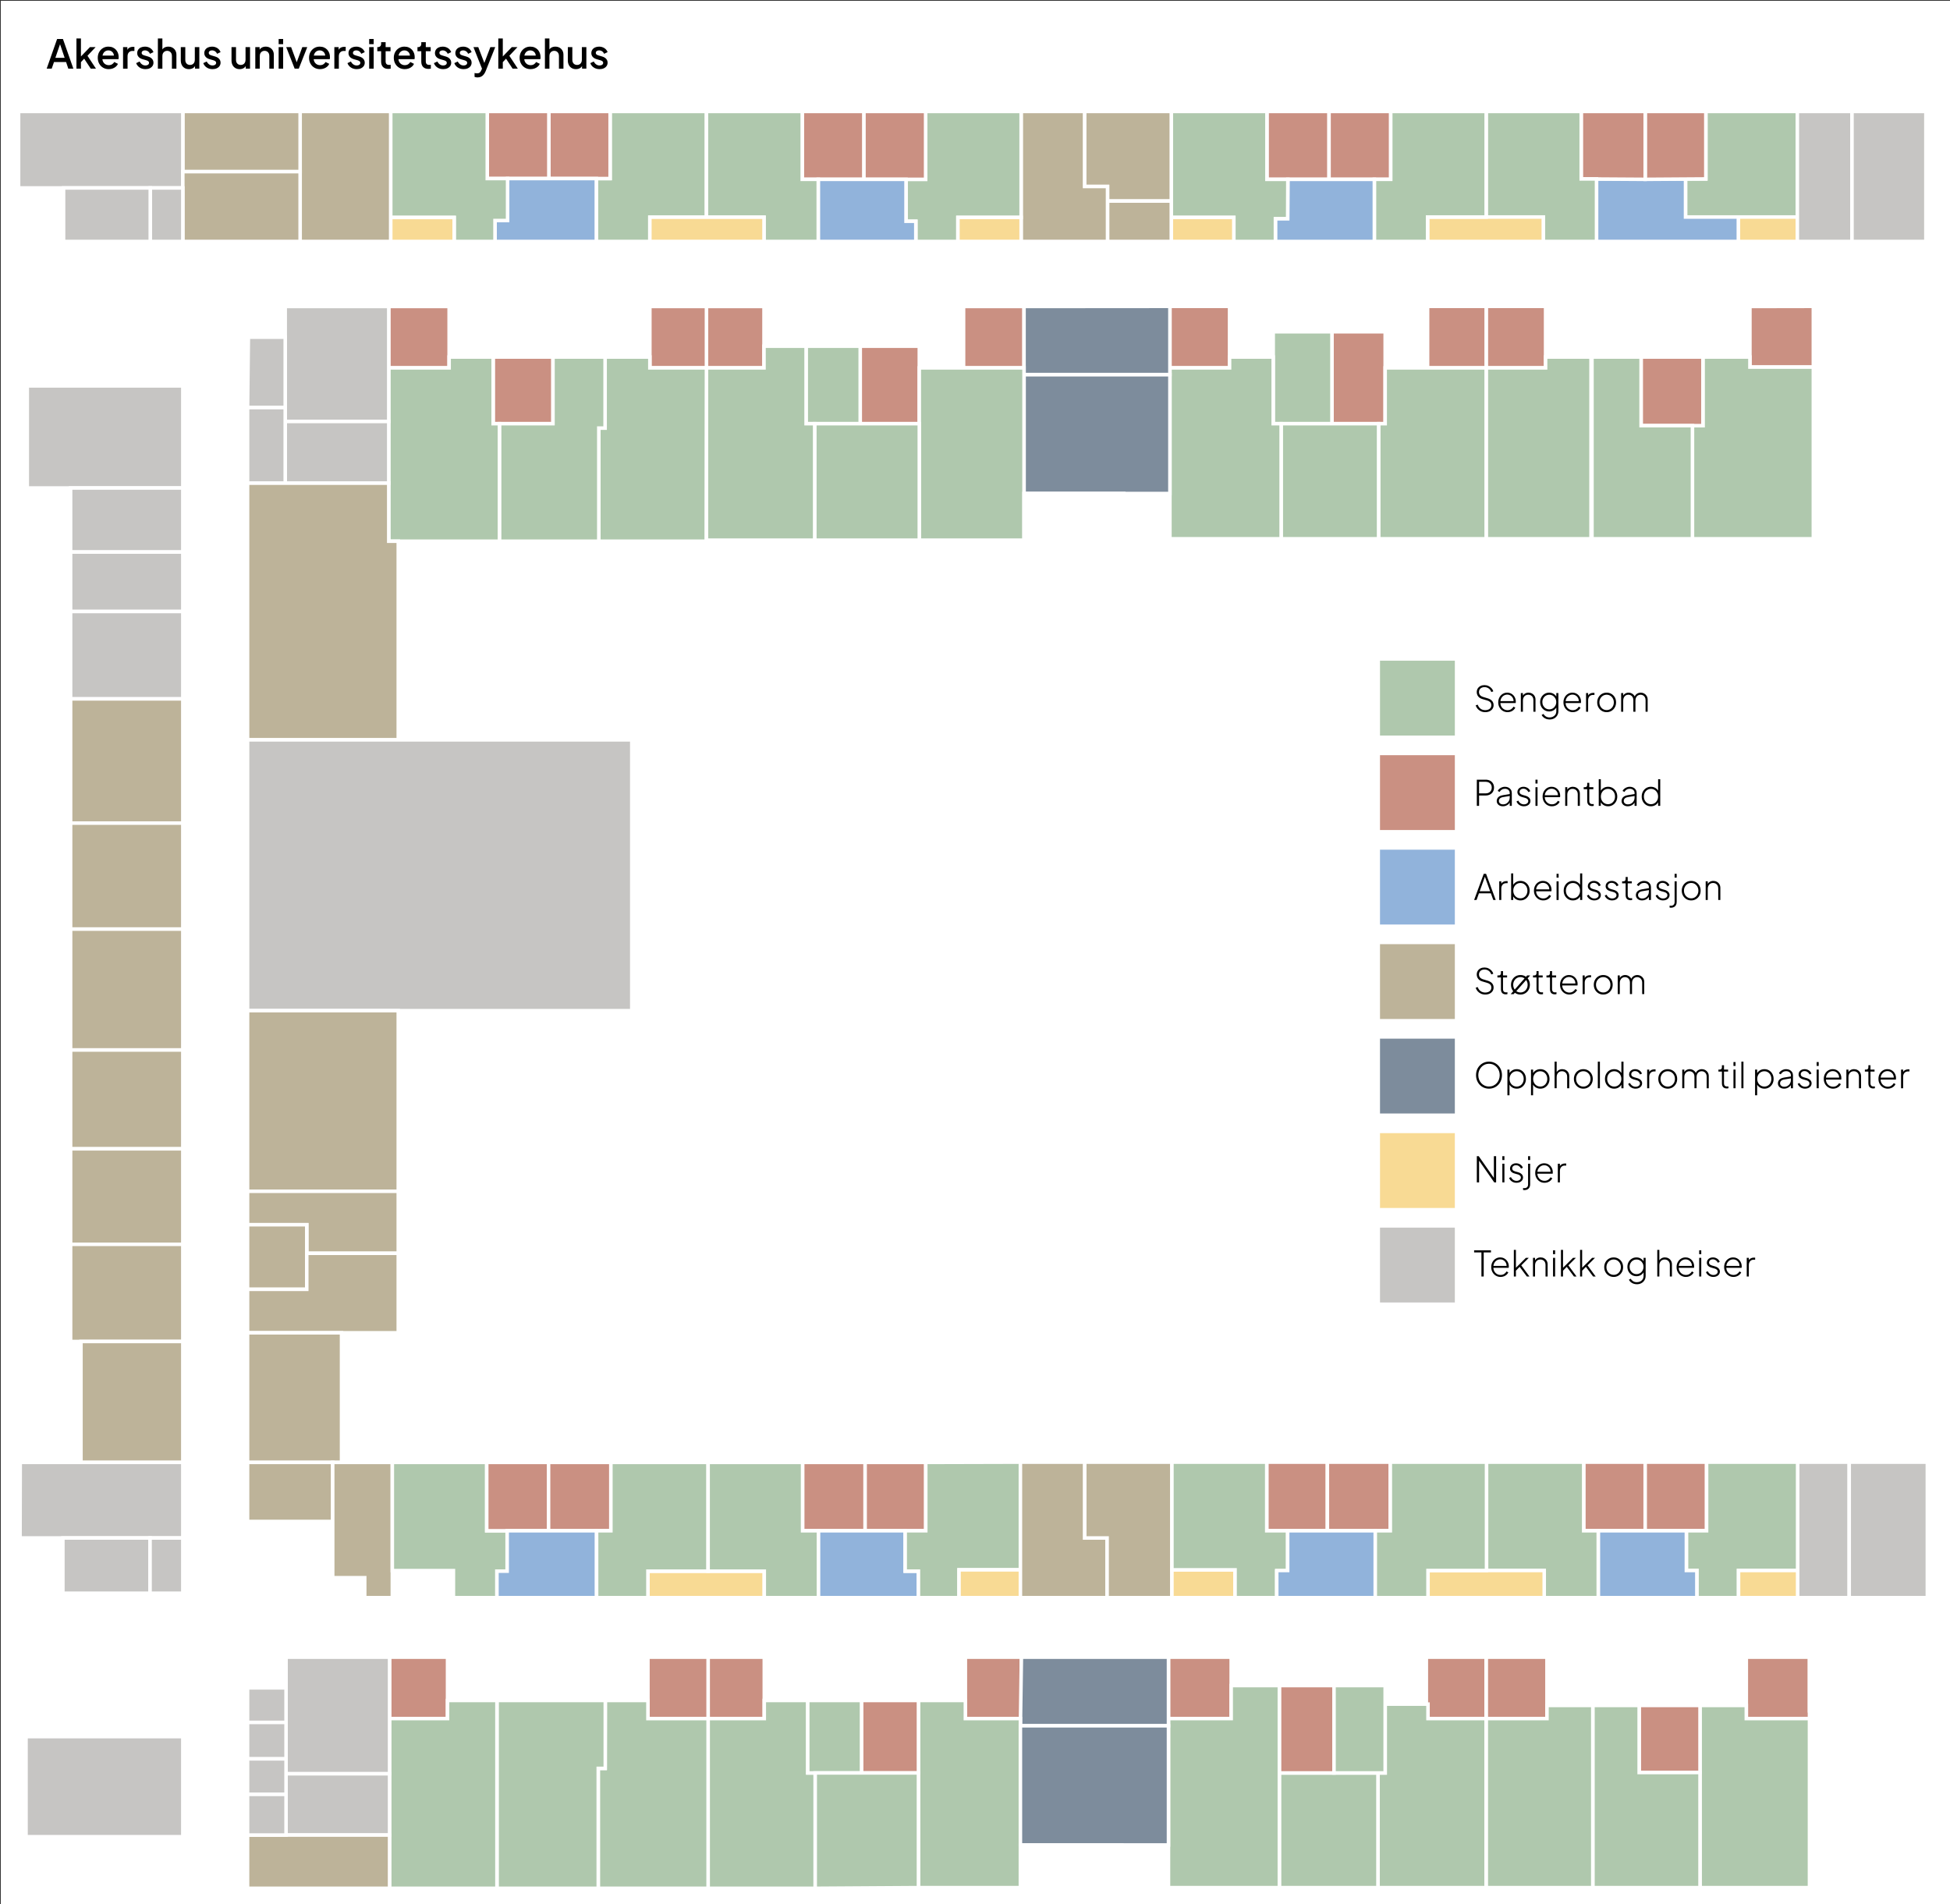<svg viewBox="0 0 832 812.5" xmlns="http://www.w3.org/2000/svg" id="Layer_1">
  <rect x="0" y="0" width="832" height="812.5" fill="#333333" stroke="none"/>
  <rect fill="#fff" height="826" width="832" y=".333" x=".333"></rect>
  <polygon stroke-width="1.5" stroke-miterlimit="10" stroke="#fff" fill="#afc8ad" points="727.82 47.552 727.82 76.341 719.163 76.341 719.163 92.596 766.862 92.596 766.862 47.552 727.82 47.552"></polygon>
  <rect stroke-width="1.5" stroke-miterlimit="10" stroke="#fff" fill="#f8da94" height="10.428" width="25.174" y="92.596" x="741.688"></rect>
  <rect stroke-width="1.5" stroke-miterlimit="10" stroke="#fff" fill="#c6c5c3" height="55.472" width="23.319" y="47.552" x="766.862"></rect>
  <rect stroke-width="1.5" stroke-miterlimit="10" stroke="#fff" fill="#c6c5c3" height="55.472" width="31.534" y="47.552" x="790.181"></rect>
  <polygon stroke-width="1.5" stroke-miterlimit="10" stroke="#fff" fill="#91b3db" points="681.181 103.024 741.688 103.024 741.688 92.596 719.163 92.596 719.163 76.341 681.181 76.341 681.181 103.024"></polygon>
  <polygon stroke-width="1.5" stroke-miterlimit="10" stroke="#fff" fill="#ca9082" points="727.82 47.552 701.949 47.552 701.949 76.516 727.82 76.341 727.82 47.552"></polygon>
  <polygon stroke-width="1.5" stroke-miterlimit="10" stroke="#fff" fill="#ca9082" points="674.645 47.552 674.645 76.341 701.949 76.516 701.949 47.552 674.645 47.552"></polygon>
  <polygon stroke-width="1.5" stroke-miterlimit="10" stroke="#fff" fill="#afc8ad" points="634.101 47.552 634.101 92.596 658.48 92.596 658.48 103.024 681.181 103.024 681.181 76.341 674.645 76.341 674.645 47.552 634.101 47.552"></polygon>
  <rect stroke-width="1.5" stroke-miterlimit="10" stroke="#fff" fill="#f8da94" height="10.428" width="49.377" y="92.596" x="609.103"></rect>
  <rect stroke-width="1.5" stroke-miterlimit="10" stroke="#fff" fill="#ca9082" height="28.964" width="26.499" y="47.552" x="540.559"></rect>
  <rect stroke-width="1.5" stroke-miterlimit="10" stroke="#fff" fill="#ca9082" height="28.964" width="26.323" y="47.552" x="567.058"></rect>
  <polygon stroke-width="1.5" stroke-miterlimit="10" stroke="#fff" fill="#afc8ad" points="634.101 47.552 593.381 47.552 593.381 76.516 586.383 76.516 586.383 103.024 609.103 103.024 609.103 92.596 634.101 92.596 634.101 47.552"></polygon>
  <polygon stroke-width="1.5" stroke-miterlimit="10" stroke="#fff" fill="#91b3db" points="549.48 76.516 549.402 93.285 544.18 93.285 544.18 103.024 586.383 103.024 586.383 76.516 549.48 76.516"></polygon>
  <polygon stroke-width="1.5" stroke-miterlimit="10" stroke="#fff" fill="#afc8ad" points="499.75 47.552 499.75 92.77 526.426 92.77 526.426 103.024 544.18 103.024 544.18 93.285 549.402 93.285 549.48 76.516 540.559 76.516 540.559 47.552 499.75 47.552"></polygon>
  <rect stroke-width="1.5" stroke-miterlimit="10" stroke="#fff" fill="#f8da94" height="10.253" width="26.676" y="92.77" x="499.75"></rect>
  <polygon stroke-width="1.5" stroke-miterlimit="10" stroke="#fff" fill="#bdb399" points="462.74 47.552 499.75 47.552 499.75 85.779 472.544 85.779 472.544 79.565 462.74 79.565 462.74 47.552"></polygon>
  <rect stroke-width="1.5" stroke-miterlimit="10" stroke="#fff" fill="#bdb399" height="17.244" width="27.206" y="85.779" x="472.544"></rect>
  <polygon stroke-width="1.5" stroke-miterlimit="10" stroke="#fff" fill="#bdb399" points="435.681 47.552 435.681 103.024 472.544 103.024 472.544 79.565 462.74 79.565 462.74 47.552 435.681 47.552"></polygon>
  <polygon stroke-width="1.5" stroke-miterlimit="10" stroke="#fff" fill="#afc8ad" points="394.931 47.552 394.931 76.516 386.569 76.516 386.569 94.402 390.75 94.402 390.75 103.024 408.711 103.024 408.711 92.77 435.681 92.77 435.681 47.552 394.931 47.552"></polygon>
  <rect stroke-width="1.5" stroke-miterlimit="10" stroke="#fff" fill="#f8da94" height="10.253" width="26.97" y="92.77" x="408.711"></rect>
  <rect stroke-width="1.5" stroke-miterlimit="10" stroke="#fff" fill="#ca9082" height="28.964" width="26.381" y="47.552" x="368.55"></rect>
  <polygon stroke-width="1.5" stroke-miterlimit="10" stroke="#fff" fill="#ca9082" points="342.286 47.552 368.55 47.552 368.55 76.516 349.117 76.516 342.286 76.516 342.286 47.552"></polygon>
  <polygon stroke-width="1.5" stroke-miterlimit="10" stroke="#fff" fill="#91b3db" points="390.75 103.024 390.75 94.402 386.569 94.402 386.569 76.516 349.117 76.516 349.117 103.024 390.75 103.024"></polygon>
  <polygon stroke-width="1.5" stroke-miterlimit="10" stroke="#fff" fill="#afc8ad" points="260.316 47.552 260.316 76.181 254.427 76.181 254.427 103.024 277.275 103.024 277.275 92.669 301.419 92.669 301.419 47.552 260.316 47.552"></polygon>
  <rect stroke-width="1.5" stroke-miterlimit="10" stroke="#fff" fill="#ca9082" height="28.629" width="26.146" y="47.552" x="234.17"></rect>
  <rect stroke-width="1.5" stroke-miterlimit="10" stroke="#fff" fill="#ca9082" height="28.629" width="26.264" y="47.552" x="207.906"></rect>
  <polygon stroke-width="1.5" stroke-miterlimit="10" stroke="#fff" fill="#91b3db" points="254.427 76.181 254.427 103.024 211.204 103.024 211.204 94.083 216.572 94.083 216.572 76.181 254.427 76.181"></polygon>
  <polygon stroke-width="1.5" stroke-miterlimit="10" stroke="#fff" fill="#afc8ad" points="166.685 47.552 166.685 92.787 193.773 92.787 193.773 103.024 211.204 103.024 211.204 94.083 216.572 94.083 216.572 76.181 207.906 76.181 207.906 47.552 166.685 47.552"></polygon>
  <rect stroke-width="1.5" stroke-miterlimit="10" stroke="#fff" fill="#f8da94" height="10.237" width="27.088" y="92.787" x="166.685"></rect>
  <rect stroke-width="1.5" stroke-miterlimit="10" stroke="#fff" fill="#bdb399" height="55.472" width="38.63" y="47.552" x="128.055"></rect>
  <rect stroke-width="1.5" stroke-miterlimit="10" stroke="#fff" fill="#bdb399" height="25.685" width="50.054" y="47.552" x="78.001"></rect>
  <rect stroke-width="1.5" stroke-miterlimit="10" stroke="#fff" fill="#c6c5c3" height="32.633" width="70.076" y="47.552" x="7.926"></rect>
  <rect stroke-width="1.5" stroke-miterlimit="10" stroke="#fff" fill="#bdb399" height="29.787" width="50.054" y="73.237" x="78.001"></rect>
  <rect stroke-width="1.5" stroke-miterlimit="10" stroke="#fff" fill="#c6c5c3" height="22.838" width="13.897" y="80.185" x="64.104"></rect>
  <rect stroke-width="1.5" stroke-miterlimit="10" stroke="#fff" fill="#c6c5c3" height="22.838" width="36.981" y="80.185" x="27.123"></rect>
  <polygon stroke-width="1.5" stroke-miterlimit="10" stroke="#fff" fill="#afc8ad" points="301.419 47.552 342.286 47.552 342.286 76.516 349.117 76.516 349.117 103.024 325.975 103.024 325.975 92.669 301.419 92.669 301.419 47.552"></polygon>
  <rect stroke-width="1.5" stroke-miterlimit="10" stroke="#fff" fill="#f8da94" height="10.354" width="48.7" y="92.669" x="277.275"></rect>
  <rect stroke-width="1.5" stroke-miterlimit="10" stroke="#fff" fill="#fff" height="21.621" width="42.281" y="130.71" x="773.693"></rect>
  <polygon stroke-width="1.5" stroke-miterlimit="10" stroke="#fff" fill="#ca9082" points="746.634 130.76 746.634 156.621 773.693 156.621 773.693 130.71 746.634 130.76"></polygon>
  <polygon stroke-width="1.5" stroke-miterlimit="10" stroke="#fff" fill="#afc8ad" points="726.583 152.332 726.583 181.609 722.108 181.609 722.108 229.876 773.693 229.876 773.693 156.621 746.634 156.621 746.634 152.332 726.583 152.332"></polygon>
  <rect stroke-width="1.5" stroke-miterlimit="10" stroke="#fff" fill="#ca9082" height="29.277" width="26.381" y="152.332" x="700.202"></rect>
  <polygon stroke-width="1.5" stroke-miterlimit="10" stroke="#fff" fill="#afc8ad" points="679.238 152.332 679.238 229.876 722.108 229.876 722.108 181.609 700.202 181.609 700.202 152.332 679.238 152.332"></polygon>
  <rect stroke-width="1.5" stroke-miterlimit="10" stroke="#fff" fill="#ca9082" height="26.244" width="25.351" y="130.71" x="634.101"></rect>
  <rect stroke-width="1.5" stroke-miterlimit="10" stroke="#fff" fill="#ca9082" height="26.244" width="24.998" y="130.71" x="609.103"></rect>
  <rect stroke-width="1.5" stroke-miterlimit="10" stroke="#fff" fill="#ca9082" height="26.244" width="25.454" y="130.71" x="499.161"></rect>
  <rect stroke-width="1.5" stroke-miterlimit="10" stroke="#fff" fill="#ca9082" height="26.195" width="25.793" y="130.76" x="411.125"></rect>
  <rect stroke-width="1.5" stroke-miterlimit="10" stroke="#fff" fill="#ca9082" height="26.195" width="24.556" y="130.76" x="301.419"></rect>
  <rect stroke-width="1.5" stroke-miterlimit="10" stroke="#fff" fill="#ca9082" height="26.195" width="24.144" y="130.76" x="277.275"></rect>
  <rect stroke-width="1.5" stroke-miterlimit="10" stroke="#fff" fill="#ca9082" height="26.195" width="25.768" y="130.76" x="165.861"></rect>
  <rect stroke-width="1.5" stroke-miterlimit="10" stroke="#fff" fill="#ca9082" height="39.219" width="22.711" y="141.546" x="568.295"></rect>
  <rect stroke-width="1.5" stroke-miterlimit="10" stroke="#fff" fill="#afc8ad" height="39.219" width="25.056" y="141.546" x="543.238"></rect>
  <rect stroke-width="1.5" stroke-miterlimit="10" stroke="#fff" fill="#ca9082" height="33.055" width="25.213" y="147.709" x="367.019"></rect>
  <rect stroke-width="1.5" stroke-miterlimit="10" stroke="#fff" fill="#afc8ad" height="33.055" width="23.084" y="147.709" x="343.935"></rect>
  <rect stroke-width="1.5" stroke-miterlimit="10" stroke="#fff" fill="#ca9082" height="28.433" width="25.528" y="152.332" x="210.409"></rect>
  <polygon stroke-width="1.5" stroke-miterlimit="10" stroke="#fff" fill="#afc8ad" points="634.101 156.954 634.101 229.876 678.835 229.876 678.835 152.332 659.452 152.332 659.452 156.954 634.101 156.954"></polygon>
  <polygon stroke-width="1.5" stroke-miterlimit="10" stroke="#fff" fill="#afc8ad" points="609.103 156.954 591.005 156.954 591.005 180.764 588.198 180.764 588.198 229.876 634.101 229.876 634.101 156.954 609.103 156.954"></polygon>
  <rect stroke-width="1.5" stroke-miterlimit="10" stroke="#fff" fill="#afc8ad" height="49.112" width="41.574" y="180.764" x="546.624"></rect>
  <polygon stroke-width="1.5" stroke-miterlimit="10" stroke="#fff" fill="#afc8ad" points="499.161 156.954 499.161 229.876 546.624 229.876 546.624 180.764 543.238 180.764 543.238 152.332 524.615 152.332 524.615 156.954 499.161 156.954"></polygon>
  <rect stroke-width="1.5" stroke-miterlimit="10" stroke="#fff" fill="#7d8c9c" height="50.761" width="62.244" y="159.801" x="436.918"></rect>
  <polygon stroke-width="1.5" stroke-miterlimit="10" stroke="#fff" fill="#7d8c9c" points="499.161 130.71 499.161 159.801 436.918 159.801 436.918 130.76 499.161 130.71"></polygon>
  <rect stroke-width="1.5" stroke-miterlimit="10" stroke="#fff" fill="#afc8ad" height="73.511" width="44.685" y="156.954" x="392.232"></rect>
  <rect stroke-width="1.5" stroke-miterlimit="10" stroke="#fff" fill="#afc8ad" height="49.701" width="44.646" y="180.764" x="347.586"></rect>
  <polygon stroke-width="1.5" stroke-miterlimit="10" stroke="#fff" fill="#afc8ad" points="343.935 147.709 325.975 147.709 325.975 156.954 301.419 156.954 301.419 230.465 347.586 230.465 347.586 180.764 343.935 180.764 343.935 147.709"></polygon>
  <polygon stroke-width="1.5" stroke-miterlimit="10" stroke="#fff" fill="#afc8ad" points="277.275 156.954 301.419 156.954 301.321 230.917 255.487 230.917 255.487 182.649 258.176 182.649 258.176 152.332 277.275 152.332 277.275 156.954"></polygon>
  <polygon stroke-width="1.5" stroke-miterlimit="10" stroke="#fff" fill="#afc8ad" points="235.936 152.332 258.176 152.332 258.176 182.649 255.487 182.649 255.487 230.917 213.088 230.917 213.088 180.764 235.936 180.764 235.936 152.332"></polygon>
  <polygon stroke-width="1.5" stroke-miterlimit="10" stroke="#fff" fill="#afc8ad" points="191.629 152.332 210.409 152.332 210.409 180.764 213.088 180.764 213.088 230.917 165.861 230.917 165.861 156.954 191.629 156.954 191.629 152.332"></polygon>
  <rect stroke-width="1.5" stroke-miterlimit="10" stroke="#fff" fill="#c6c5c3" height="49.063" width="44.165" y="130.76" x="121.695"></rect>
  <rect stroke-width="1.5" stroke-miterlimit="10" stroke="#fff" fill="#c6c5c3" height="26.323" width="44.165" y="179.822" x="121.695"></rect>
  <polygon stroke-width="1.5" stroke-miterlimit="10" stroke="#fff" fill="#c6c5c3" points="105.973 143.857 105.629 173.904 121.695 173.904 121.695 143.857 105.973 143.857"></polygon>
  <rect stroke-width="1.5" stroke-miterlimit="10" stroke="#fff" fill="#c6c5c3" height="32.241" width="16.066" y="173.904" x="105.629"></rect>
  <polygon stroke-width="1.5" stroke-miterlimit="10" stroke="#fff" fill="#bdb399" points="105.629 315.665 169.924 315.665 169.924 230.917 165.861 230.917 165.861 206.145 105.629 206.145 105.629 315.665"></polygon>
  <rect stroke-width="1.5" stroke-miterlimit="10" stroke="#fff" fill="#c6c5c3" height="115.546" width="163.932" y="315.665" x="105.629"></rect>
  <rect stroke-width="1.5" stroke-miterlimit="10" stroke="#fff" fill="#bdb399" height="77.063" width="64.295" y="431.211" x="105.629"></rect>
  <polygon stroke-width="1.5" stroke-miterlimit="10" stroke="#fff" fill="#bdb399" points="105.629 522.545 130.882 522.545 130.882 534.734 169.924 534.734 169.924 508.275 105.629 508.275 105.629 522.545"></polygon>
  <rect stroke-width="1.5" stroke-miterlimit="10" stroke="#fff" fill="#bdb399" height="27.559" width="25.253" y="522.545" x="105.629"></rect>
  <polygon stroke-width="1.5" stroke-miterlimit="10" stroke="#fff" fill="#bdb399" points="105.629 568.653 105.629 550.104 130.882 550.104 130.882 534.734 169.924 534.734 169.924 568.653 105.629 568.653"></polygon>
  <rect stroke-width="1.5" stroke-miterlimit="10" stroke="#fff" fill="#c6c5c3" height="43.547" width="66.366" y="164.659" x="11.636"></rect>
  <rect stroke-width="1.5" stroke-miterlimit="10" stroke="#fff" fill="#c6c5c3" height="27.333" width="47.875" y="208.206" x="30.126"></rect>
  <rect stroke-width="1.5" stroke-miterlimit="10" stroke="#fff" fill="#c6c5c3" height="25.366" width="47.875" y="235.539" x="30.126"></rect>
  <rect stroke-width="1.5" stroke-miterlimit="10" stroke="#fff" fill="#c6c5c3" height="37.28" width="47.875" y="260.905" x="30.126"></rect>
  <rect stroke-width="1.5" stroke-miterlimit="10" stroke="#fff" fill="#bdb399" height="52.998" width="47.875" y="298.185" x="30.126"></rect>
  <rect stroke-width="1.5" stroke-miterlimit="10" stroke="#fff" fill="#bdb399" height="45.225" width="47.875" y="351.184" x="30.126"></rect>
  <rect stroke-width="1.5" stroke-miterlimit="10" stroke="#fff" fill="#bdb399" height="51.585" width="47.875" y="396.409" x="30.126"></rect>
  <rect stroke-width="1.5" stroke-miterlimit="10" stroke="#fff" fill="#bdb399" height="42.163" width="47.875" y="447.994" x="30.126"></rect>
  <rect stroke-width="1.5" stroke-miterlimit="10" stroke="#fff" fill="#bdb399" height="40.75" width="47.875" y="490.157" x="30.126"></rect>
  <rect stroke-width="1.5" stroke-miterlimit="10" stroke="#fff" fill="#bdb399" height="41.456" width="47.875" y="530.907" x="30.126"></rect>
  <rect stroke-width="1.5" stroke-miterlimit="10" stroke="#fff" fill="#bdb399" height="51.585" width="43.459" y="572.363" x="34.543"></rect>
  <polygon stroke-width="1.5" stroke-miterlimit="10" stroke="#fff" fill="#c6c5c3" points="8.632 623.948 8.554 656.199 78.001 656.199 78.001 623.948 8.632 623.948"></polygon>
  <rect stroke-width="1.5" stroke-miterlimit="10" stroke="#fff" fill="#bdb399" height="55.295" width="40.092" y="568.653" x="105.629"></rect>
  <rect stroke-width="1.5" stroke-miterlimit="10" stroke="#fff" fill="#bdb399" height="25.204" width="36.323" y="623.948" x="105.629"></rect>
  <polygon stroke-width="1.5" stroke-miterlimit="10" stroke="#fff" fill="#bdb399" points="167.392 623.948 167.392 681.658 155.614 681.658 155.614 673.148 141.953 673.148 141.953 623.948 167.392 623.948"></polygon>
  <polygon stroke-width="1.5" stroke-miterlimit="10" stroke="#fff" fill="#afc8ad" points="207.671 623.948 207.671 653.117 216.386 653.117 216.386 670.351 212.028 670.351 212.028 681.658 193.459 681.658 193.459 670.116 167.392 670.116 167.392 623.948 207.671 623.948"></polygon>
  <rect stroke-width="1.5" stroke-miterlimit="10" stroke="#fff" fill="#f8da94" height="11.306" width="49.642" y="670.351" x="276.451"></rect>
  <rect stroke-width="1.5" stroke-miterlimit="10" stroke="#fff" fill="#ca9082" height="29.169" width="26.381" y="623.948" x="207.671"></rect>
  <rect stroke-width="1.5" stroke-miterlimit="10" stroke="#fff" fill="#ca9082" height="29.169" width="26.587" y="623.948" x="234.052"></rect>
  <rect stroke-width="1.5" stroke-miterlimit="10" stroke="#fff" fill="#ca9082" height="29.169" width="26.686" y="623.948" x="342.433"></rect>
  <rect stroke-width="1.5" stroke-miterlimit="10" stroke="#fff" fill="#ca9082" height="29.169" width="25.871" y="623.948" x="369.119"></rect>
  <rect stroke-width="1.5" stroke-miterlimit="10" stroke="#fff" fill="#ca9082" height="29.277" width="25.881" y="623.84" x="540.471"></rect>
  <rect stroke-width="1.5" stroke-miterlimit="10" stroke="#fff" fill="#ca9082" height="29.277" width="26.852" y="623.84" x="566.351"></rect>
  <rect stroke-width="1.5" stroke-miterlimit="10" stroke="#fff" fill="#ca9082" height="29.277" width="26.244" y="623.84" x="675.705"></rect>
  <rect stroke-width="1.5" stroke-miterlimit="10" stroke="#fff" fill="#ca9082" height="29.277" width="26.195" y="623.84" x="701.949"></rect>
  <polygon stroke-width="1.5" stroke-miterlimit="10" stroke="#fff" fill="#91b3db" points="254.545 681.658 254.545 653.117 216.386 653.117 216.386 670.351 212.028 670.351 212.028 681.658 254.545 681.658"></polygon>
  <polygon stroke-width="1.5" stroke-miterlimit="10" stroke="#fff" fill="#afc8ad" points="276.451 681.658 276.451 670.351 302.125 670.351 302.125 623.948 260.639 623.948 260.639 653.117 254.545 653.117 254.545 681.658 276.451 681.658"></polygon>
  <polygon stroke-width="1.5" stroke-miterlimit="10" stroke="#fff" fill="#afc8ad" points="349.235 681.658 349.235 653.117 342.433 653.117 342.433 623.948 302.125 623.948 302.125 670.351 326.092 670.351 326.092 681.658 349.235 681.658"></polygon>
  <polygon stroke-width="1.5" stroke-miterlimit="10" stroke="#fff" fill="#91b3db" points="391.869 681.658 391.869 670.351 386.216 670.351 386.216 653.117 349.235 653.117 349.235 681.658 391.869 681.658"></polygon>
  <polygon stroke-width="1.5" stroke-miterlimit="10" stroke="#fff" fill="#afc8ad" points="435.377 623.84 435.377 669.792 409.182 669.792 409.182 681.658 391.869 681.658 391.869 670.351 386.216 670.351 386.216 653.117 394.99 653.117 394.99 623.948 435.377 623.84"></polygon>
  <rect stroke-width="1.5" stroke-miterlimit="10" stroke="#fff" fill="#f8da94" height="11.866" width="26.195" y="669.792" x="409.182"></rect>
  <polygon stroke-width="1.5" stroke-miterlimit="10" stroke="#fff" fill="#bdb399" points="462.828 623.84 462.828 656.199 472.358 656.199 472.358 681.658 435.377 681.658 435.377 623.84 462.828 623.84"></polygon>
  <polygon stroke-width="1.5" stroke-miterlimit="10" stroke="#fff" fill="#bdb399" points="500.015 681.658 472.358 681.658 472.358 656.199 462.828 656.199 462.828 623.84 500.015 623.84 500.015 681.658"></polygon>
  <rect stroke-width="1.5" stroke-miterlimit="10" stroke="#fff" fill="#f8da94" height="11.866" width="26.941" y="669.792" x="500.015"></rect>
  <polygon stroke-width="1.5" stroke-miterlimit="10" stroke="#fff" fill="#afc8ad" points="544.74 681.658 544.74 670.469 549.402 670.469 549.402 653.117 540.471 653.117 540.471 623.84 500.015 623.84 500.015 669.792 526.956 669.792 526.956 681.658 544.74 681.658"></polygon>
  <polygon stroke-width="1.5" stroke-miterlimit="10" stroke="#fff" fill="#91b3db" points="586.785 681.658 586.785 653.117 549.402 653.117 549.402 670.067 544.74 670.067 544.74 681.658 586.785 681.658"></polygon>
  <rect stroke-width="1.5" stroke-miterlimit="10" stroke="#fff" fill="#c6c5c3" height="57.817" width="22.024" y="623.84" x="766.98"></rect>
  <rect stroke-width="1.5" stroke-miterlimit="10" stroke="#fff" fill="#c6c5c3" height="57.817" width="33.33" y="623.84" x="789.003"></rect>
  <polygon stroke-width="1.5" stroke-miterlimit="10" stroke="#fff" fill="#afc8ad" points="719.517 653.117 719.517 670.067 723.992 670.067 723.992 681.658 741.776 681.658 741.776 670.067 766.98 670.067 766.98 623.84 728.144 623.84 728.144 653.117 719.517 653.117"></polygon>
  <polygon stroke-width="1.5" stroke-miterlimit="10" stroke="#fff" fill="#91b3db" points="681.917 653.117 681.917 681.658 723.992 681.658 723.992 670.067 719.517 670.067 719.517 653.117 681.917 653.117"></polygon>
  <polygon stroke-width="1.5" stroke-miterlimit="10" stroke="#fff" fill="#afc8ad" points="658.863 681.658 658.863 670.067 634.248 670.067 634.248 623.84 675.705 623.84 675.705 653.117 681.917 653.117 681.917 681.658 658.863 681.658"></polygon>
  <rect stroke-width="1.5" stroke-miterlimit="10" stroke="#fff" fill="#f8da94" height="11.591" width="49.583" y="670.067" x="609.28"></rect>
  <polygon stroke-width="1.5" stroke-miterlimit="10" stroke="#fff" fill="#afc8ad" points="586.785 681.658 609.28 681.658 609.28 670.067 634.248 670.067 634.248 623.84 593.204 623.84 593.204 653.117 586.785 653.117 586.785 681.658"></polygon>
  <rect stroke-width="1.5" stroke-miterlimit="10" stroke="#fff" fill="#f8da94" height="11.591" width="25.204" y="670.067" x="741.776"></rect>
  <rect stroke-width="1.5" stroke-miterlimit="10" stroke="#fff" fill="#ca9082" height="26.195" width="26.951" y="707.048" x="745.093"></rect>
  <rect stroke-width="1.5" stroke-miterlimit="10" stroke="#fff" fill="#ca9082" height="26.195" width="25.969" y="707.048" x="634.071"></rect>
  <rect stroke-width="1.5" stroke-miterlimit="10" stroke="#fff" fill="#ca9082" height="26.195" width="25.498" y="707.048" x="608.573"></rect>
  <rect stroke-width="1.5" stroke-miterlimit="10" stroke="#fff" fill="#ca9082" height="26.195" width="26.754" y="707.048" x="498.553"></rect>
  <rect stroke-width="1.5" stroke-miterlimit="10" stroke="#fff" fill="#ca9082" height="26.195" width="23.908" y="707.048" x="411.891"></rect>
  <rect stroke-width="1.5" stroke-miterlimit="10" stroke="#fff" fill="#ca9082" height="26.195" width="23.967" y="707.048" x="302.125"></rect>
  <rect stroke-width="1.5" stroke-miterlimit="10" stroke="#fff" fill="#ca9082" height="26.195" width="25.675" y="707.048" x="276.451"></rect>
  <rect stroke-width="1.5" stroke-miterlimit="10" stroke="#fff" fill="#ca9082" height="26.195" width="24.733" y="707.048" x="166.214"></rect>
  <polygon stroke-width="1.5" stroke-miterlimit="10" stroke="#fff" fill="#afc8ad" points="772.044 805.379 772.044 733.243 745.093 733.243 745.093 727.648 725.346 727.648 725.346 805.379 772.044 805.379"></polygon>
  <rect stroke-width="1.5" stroke-miterlimit="10" stroke="#fff" fill="#ca9082" height="28.619" width="25.969" y="727.648" x="699.377"></rect>
  <polygon stroke-width="1.5" stroke-miterlimit="10" stroke="#fff" fill="#afc8ad" points="679.591 727.648 679.591 805.379 725.346 805.379 725.346 756.267 699.377 756.267 699.377 727.648 679.591 727.648"></polygon>
  <polygon stroke-width="1.5" stroke-miterlimit="10" stroke="#fff" fill="#afc8ad" points="660.041 727.648 660.041 733.243 634.071 733.243 634.071 805.379 679.591 805.379 679.591 727.648 660.041 727.648"></polygon>
  <polygon stroke-width="1.5" stroke-miterlimit="10" stroke="#fff" fill="#afc8ad" points="591.005 727.079 591.005 756.444 587.924 756.444 587.924 805.379 634.071 805.379 634.071 733.243 609.28 733.243 609.28 727.079 591.005 727.079"></polygon>
  <rect stroke-width="1.5" stroke-miterlimit="10" stroke="#fff" fill="#afc8ad" height="48.935" width="42.065" y="756.444" x="545.859"></rect>
  <rect stroke-width="1.5" stroke-miterlimit="10" stroke="#fff" fill="#ca9082" height="37.275" width="23.319" y="719.169" x="545.859"></rect>
  <rect stroke-width="1.5" stroke-miterlimit="10" stroke="#fff" fill="#afc8ad" height="37.275" width="21.827" y="719.169" x="569.178"></rect>
  <polygon stroke-width="1.5" stroke-miterlimit="10" stroke="#fff" fill="#afc8ad" points="525.307 719.169 545.859 719.169 545.859 805.379 498.553 805.379 498.553 733.243 525.307 733.243 525.307 719.169"></polygon>
  <polygon stroke-width="1.5" stroke-miterlimit="10" stroke="#fff" fill="#7d8c9c" points="435.799 707.048 498.553 707.048 498.553 736.324 435.377 736.324 435.799 707.048"></polygon>
  <polygon stroke-width="1.5" stroke-miterlimit="10" stroke="#fff" fill="#afc8ad" points="411.891 725.528 391.869 725.528 391.869 805.379 435.377 805.379 435.377 733.243 411.891 733.243 411.891 725.528"></polygon>
  <rect stroke-width="1.5" stroke-miterlimit="10" stroke="#fff" fill="#7d8c9c" height="50.859" width="63.176" y="736.324" x="435.377"></rect>
  <polygon stroke-width="1.5" stroke-miterlimit="10" stroke="#fff" fill="#ca9082" points="367.578 725.538 367.578 756.444 391.869 756.444 391.869 725.528 367.578 725.538"></polygon>
  <polygon stroke-width="1.5" stroke-miterlimit="10" stroke="#fff" fill="#afc8ad" points="326.092 725.528 344.642 725.528 344.642 756.444 347.822 756.444 347.822 805.664 302.125 805.664 302.125 733.243 326.092 733.243 326.092 725.528"></polygon>
  <polygon stroke-width="1.5" stroke-miterlimit="10" stroke="#fff" fill="#afc8ad" points="258.254 725.528 276.451 725.528 276.451 733.243 302.125 733.243 302.125 805.664 255.251 805.664 255.251 754.501 258.176 754.501 258.254 725.528"></polygon>
  <polygon stroke-width="1.5" stroke-miterlimit="10" stroke="#fff" fill="#afc8ad" points="212.028 725.528 258.254 725.528 258.254 754.501 255.251 754.501 255.251 805.664 212.028 805.664 212.028 725.528"></polygon>
  <polygon stroke-width="1.5" stroke-miterlimit="10" stroke="#fff" fill="#afc8ad" points="190.947 725.528 212.028 725.528 212.028 805.664 166.214 805.664 166.214 733.243 190.947 733.243 190.947 725.528"></polygon>
  <rect stroke-width="1.5" stroke-miterlimit="10" stroke="#fff" fill="#c6c5c3" height="49.75" width="44.165" y="707.048" x="122.049"></rect>
  <rect stroke-width="1.5" stroke-miterlimit="10" stroke="#fff" fill="#c6c5c3" height="26.146" width="44.165" y="756.797" x="122.049"></rect>
  <rect stroke-width="1.5" stroke-miterlimit="10" stroke="#fff" fill="#bdb399" height="22.721" width="60.585" y="782.943" x="105.629"></rect>
  <rect stroke-width="1.5" stroke-miterlimit="10" stroke="#fff" fill="#c6c5c3" height="14.746" width="16.42" y="720.145" x="105.629"></rect>
  <rect stroke-width="1.5" stroke-miterlimit="10" stroke="#fff" fill="#c6c5c3" height="15.546" width="16.42" y="734.891" x="105.629"></rect>
  <rect stroke-width="1.5" stroke-miterlimit="10" stroke="#fff" fill="#c6c5c3" height="15.159" width="16.42" y="750.438" x="105.629"></rect>
  <rect stroke-width="1.5" stroke-miterlimit="10" stroke="#fff" fill="#c6c5c3" height="17.347" width="16.42" y="765.596" x="105.629"></rect>
  <rect stroke-width="1.5" stroke-miterlimit="10" stroke="#fff" fill="#c6c5c3" height="42.703" width="66.896" y="740.947" x="11.106"></rect>
  <rect stroke-width="1.5" stroke-miterlimit="10" stroke="#fff" fill="#c6c5c3" height="23.574" width="37.197" y="656.199" x="26.828"></rect>
  <rect stroke-width="1.5" stroke-miterlimit="10" stroke="#fff" fill="#c6c5c3" height="23.574" width="13.976" y="656.199" x="64.025"></rect>
  <rect stroke-width="1.5" stroke-miterlimit="10" stroke="#fff" fill="#fff" height="18.196" width="43.292" y="787.183" x="435.377"></rect>
  <rect stroke-width="1.5" stroke-miterlimit="10" stroke="#fff" fill="#fff" height="22.897" width="50.29" y="707.048" x="772.044"></rect>
  <rect stroke-width="1.5" stroke-miterlimit="10" stroke="#fff" fill="#fff" height="19.904" width="42.575" y="210.561" x="436.918"></rect>
  <polygon stroke-width="1.5" stroke-miterlimit="10" stroke="#fff" fill="#afc8ad" points="344.642 725.528 367.578 725.538 367.578 756.444 347.822 756.444 344.642 756.444 344.642 725.528"></polygon>
  <polygon stroke-width="1.5" stroke-miterlimit="10" stroke="#fff" fill="#afc8ad" points="347.822 805.664 391.869 805.379 391.869 756.444 347.822 756.444 347.822 805.664"></polygon>
  <rect stroke-width="1.5" stroke-miterlimit="10" stroke="#fff" fill="#91b3db" height="33.434" width="33.434" y="361.773" x="588.05"></rect>
  <rect stroke-width="1.5" stroke-miterlimit="10" stroke="#fff" fill="#afc8ad" height="33.434" width="33.434" y="281.143" x="588.05"></rect>
  <rect stroke-width="1.5" stroke-miterlimit="10" stroke="#fff" fill="#ca9082" height="33.434" width="33.434" y="321.458" x="588.05"></rect>
  <rect stroke-width="1.5" stroke-miterlimit="10" stroke="#fff" fill="#7d8c9c" height="33.434" width="33.434" y="442.403" x="588.05"></rect>
  <rect stroke-width="1.5" stroke-miterlimit="10" stroke="#fff" fill="#bdb399" height="33.434" width="33.434" y="402.088" x="588.05"></rect>
  <rect stroke-width="1.5" stroke-miterlimit="10" stroke="#fff" fill="#c6c5c3" height="33.434" width="33.434" y="523.033" x="588.05"></rect>
  <rect stroke-width="1.5" stroke-miterlimit="10" stroke="#fff" fill="#f8da94" height="33.434" width="33.434" y="482.718" x="588.05"></rect>
  <g>
    <path d="M633.727,303.852c-.71,0-1.345-.133-1.905-.397-.56-.265-1.028-.62-1.403-1.065-.375-.445-.643-.922-.802-1.432l.87-.3c.27.76.682,1.34,1.237,1.74s1.223.6,2.002.6c.5,0,.945-.085,1.335-.255.39-.17.695-.41.915-.72.22-.31.33-.68.33-1.11,0-.58-.163-1.03-.487-1.35-.325-.32-.748-.55-1.268-.69l-2.04-.6c-.83-.24-1.443-.627-1.837-1.163-.396-.535-.593-1.143-.593-1.822,0-.59.143-1.107.428-1.553.285-.445.672-.792,1.163-1.042.49-.25,1.044-.375,1.665-.375.64,0,1.218.123,1.733.368.515.245.952.565,1.312.96.36.395.615.833.765,1.312l-.855.315c-.25-.69-.635-1.212-1.155-1.567s-1.115-.533-1.785-.533c-.45,0-.85.085-1.2.255-.351.17-.625.41-.825.72-.2.31-.3.675-.3,1.095,0,.51.145.948.435,1.312.29.365.775.648,1.455.848l1.845.555c.8.24,1.417.605,1.853,1.095.435.49.652,1.095.652,1.815,0,.59-.152,1.108-.458,1.553s-.723.795-1.252,1.05c-.53.255-1.14.383-1.83.383Z"></path>
    <path d="M643.222,303.852c-.75,0-1.425-.183-2.025-.548-.6-.365-1.075-.862-1.425-1.492-.35-.63-.525-1.34-.525-2.13,0-.8.17-1.512.51-2.137s.8-1.118,1.38-1.478c.58-.36,1.23-.54,1.95-.54.55,0,1.047.103,1.493.308.445.205.827.482,1.147.833.32.35.57.752.75,1.208s.27.938.27,1.447c0,.1-.005.203-.015.308s-.025.217-.045.337h-6.915v-.825h6.405l-.405.33c.06-.59-.025-1.117-.255-1.583-.23-.465-.558-.834-.982-1.11-.425-.275-.908-.413-1.448-.413-.55,0-1.05.143-1.5.428-.45.285-.805.675-1.065,1.17-.26.495-.375,1.067-.345,1.717-.03.65.092,1.228.367,1.733s.647.897,1.118,1.177c.47.28.99.42,1.56.42.58,0,1.085-.137,1.515-.412.43-.275.78-.638,1.05-1.088l.75.405c-.17.37-.42.703-.75.998s-.712.525-1.147.69-.908.248-1.417.248Z"></path>
    <path d="M648.892,303.672v-7.965h.885v1.62l-.21-.075c.18-.52.502-.938.968-1.252.465-.315,1.002-.473,1.612-.473.55,0,1.052.125,1.507.375s.818.598,1.088,1.042c.27.445.405.958.405,1.538v5.19h-.9v-4.95c0-.48-.095-.892-.285-1.237s-.453-.61-.788-.795-.717-.277-1.147-.277c-.46,0-.857.105-1.192.315s-.595.5-.78.87c-.186.37-.278.795-.278,1.275v4.8h-.885Z"></path>
    <path d="M661.176,306.972c-.53,0-1.02-.083-1.47-.247-.45-.165-.84-.393-1.17-.683-.33-.29-.59-.62-.78-.99l.795-.45c.23.44.567.8,1.013,1.08.445.28.978.42,1.598.42.5,0,.965-.1,1.395-.3.43-.2.782-.5,1.057-.9s.413-.905.413-1.515v-2.04l.165.21c-.28.621-.705,1.108-1.275,1.463-.57.355-1.205.532-1.905.532-.74,0-1.405-.18-1.995-.54-.59-.36-1.053-.842-1.388-1.447s-.502-1.277-.502-2.018c0-.75.167-1.427.502-2.033.335-.604.795-1.087,1.38-1.447s1.252-.54,2.002-.54c.7,0,1.33.175,1.89.525.56.35.99.815,1.29,1.395l-.165.285v-2.025h.885v7.68c0,.69-.16,1.305-.48,1.845-.32.54-.76.965-1.32,1.275s-1.205.465-1.935.465ZM661.026,302.652c.57,0,1.078-.14,1.522-.42s.797-.655,1.058-1.125c.26-.47.39-.99.39-1.56,0-.58-.13-1.105-.39-1.575-.26-.47-.613-.845-1.058-1.125-.445-.28-.953-.42-1.522-.42s-1.078.14-1.522.42c-.445.28-.795.655-1.05,1.125-.255.47-.383.995-.383,1.575,0,.57.127,1.09.383,1.56.255.47.605.845,1.05,1.125s.953.42,1.522.42Z"></path>
    <path d="M671.046,303.852c-.75,0-1.425-.183-2.025-.548-.6-.365-1.075-.862-1.425-1.492-.35-.63-.525-1.34-.525-2.13,0-.8.17-1.512.51-2.137s.8-1.118,1.38-1.478c.58-.36,1.23-.54,1.95-.54.55,0,1.047.103,1.493.308.445.205.827.482,1.147.833.32.35.57.752.75,1.208s.27.938.27,1.447c0,.1-.005.203-.015.308s-.025.217-.045.337h-6.915v-.825h6.405l-.405.33c.06-.59-.025-1.117-.255-1.583-.23-.465-.558-.834-.982-1.11-.425-.275-.908-.413-1.448-.413-.55,0-1.05.143-1.5.428-.45.285-.805.675-1.065,1.17-.26.495-.375,1.067-.345,1.717-.03.65.092,1.228.367,1.733s.647.897,1.118,1.177c.47.28.99.42,1.56.42.58,0,1.085-.137,1.515-.412.43-.275.78-.638,1.05-1.088l.75.405c-.17.37-.42.703-.75.998s-.712.525-1.147.69-.908.248-1.417.248Z"></path>
    <path d="M676.716,303.672v-7.965h.885v1.5l-.165-.135c.17-.46.465-.817.885-1.072.42-.255.915-.383,1.485-.383h.495v.885h-.6c-.65,0-1.163.21-1.538.63s-.562.975-.562,1.665v4.875h-.885Z"></path>
    <path d="M685.506,303.852c-.76,0-1.443-.18-2.048-.54-.605-.36-1.087-.855-1.447-1.485-.36-.63-.54-1.345-.54-2.145,0-.79.177-1.5.532-2.13s.835-1.125,1.44-1.485c.604-.36,1.292-.54,2.062-.54.76,0,1.442.18,2.047.54s1.085.853,1.44,1.478.533,1.337.533,2.137-.18,1.515-.54,2.145c-.36.63-.843,1.125-1.448,1.485-.605.36-1.282.54-2.032.54ZM685.506,302.967c.57,0,1.087-.143,1.552-.427.465-.285.833-.678,1.103-1.178s.405-1.06.405-1.68-.135-1.175-.405-1.665c-.27-.49-.635-.88-1.095-1.17-.46-.29-.98-.435-1.56-.435s-1.103.142-1.568.427c-.465.285-.835.675-1.11,1.17s-.413,1.053-.413,1.672.138,1.18.413,1.68.645.893,1.11,1.178c.465.285.988.427,1.568.427Z"></path>
    <path d="M691.686,303.672v-7.965h.885v1.62l-.15-.225c.19-.49.507-.875.953-1.155.445-.28.942-.42,1.492-.42.62,0,1.185.18,1.695.54.51.36.865.835,1.065,1.425h-.27c.17-.61.505-1.09,1.005-1.44.5-.35,1.065-.525,1.695-.525.52,0,1.005.125,1.455.375.45.25.81.598,1.08,1.042.27.445.405.958.405,1.538v5.19h-.885v-4.95c0-.48-.098-.892-.292-1.237s-.453-.61-.772-.795c-.32-.185-.68-.277-1.08-.277-.43,0-.81.105-1.14.315-.33.21-.585.5-.765.87-.18.37-.27.795-.27,1.275v4.8h-.9v-4.95c0-.48-.095-.892-.285-1.237s-.448-.61-.772-.795c-.325-.185-.688-.277-1.087-.277-.43,0-.808.105-1.133.315-.325.21-.58.5-.765.87-.186.37-.278.795-.278,1.275v4.8h-.885Z"></path>
  </g>
  <g>
    <path d="M630.112,343.832v-11.175h3.735c.72,0,1.35.14,1.89.42s.96.675,1.26,1.185c.3.51.45,1.1.45,1.77s-.15,1.257-.45,1.762c-.3.505-.72.9-1.26,1.185s-1.17.428-1.89.428h-2.775v4.425h-.96ZM631.072,338.507h2.805c.52,0,.975-.102,1.365-.307s.695-.495.915-.87c.22-.375.33-.812.33-1.312s-.11-.933-.33-1.297c-.22-.365-.525-.65-.915-.855s-.845-.308-1.365-.308h-2.805v4.95Z"></path>
    <path d="M641.211,344.012c-.5,0-.945-.095-1.335-.285s-.7-.452-.93-.788c-.23-.335-.345-.722-.345-1.163,0-.39.085-.755.255-1.095s.445-.632.825-.877c.38-.245.875-.417,1.485-.518l3.225-.54v.825l-2.985.495c-.68.11-1.163.315-1.448.615-.285.3-.427.65-.427,1.05,0,.43.165.78.495,1.05s.745.405,1.245.405c.58,0,1.085-.13,1.515-.39.43-.26.765-.61,1.005-1.05.24-.44.36-.92.36-1.44v-1.965c0-.54-.19-.975-.57-1.305-.38-.33-.88-.495-1.5-.495-.5,0-.95.125-1.35.375s-.705.575-.915.975l-.795-.435c.15-.32.38-.612.69-.877s.667-.48,1.073-.645c.405-.165.837-.248,1.297-.248.58,0,1.092.112,1.538.337.445.225.792.538,1.042.938.25.4.375.86.375,1.38v5.49h-.885v-1.665l.105.075c-.13.32-.345.612-.645.877-.3.265-.652.48-1.057.645-.405.165-.853.248-1.343.248Z"></path>
    <path d="M650.197,344.012c-.73,0-1.375-.183-1.935-.548-.56-.365-.97-.867-1.23-1.507l.78-.375c.24.5.57.893.99,1.178.42.285.885.427,1.395.427.53,0,.972-.13,1.328-.39.354-.26.532-.6.532-1.02,0-.26-.067-.477-.203-.652-.135-.175-.307-.322-.517-.442s-.435-.21-.675-.27l-1.23-.345c-.69-.19-1.198-.47-1.522-.84-.325-.37-.487-.805-.487-1.305,0-.44.115-.83.345-1.17.23-.34.538-.602.923-.788.385-.185.817-.277,1.297-.277.66,0,1.26.17,1.8.51s.915.8,1.125,1.38l-.795.375c-.22-.45-.518-.803-.893-1.058s-.797-.382-1.268-.382-.855.127-1.155.382-.45.583-.45.982c0,.24.06.445.18.615s.275.307.465.412c.19.105.395.188.615.248l1.32.375c.65.19,1.155.478,1.515.863s.54.842.54,1.373c0,.43-.123.817-.368,1.162-.245.345-.575.613-.99.803-.415.19-.893.285-1.433.285Z"></path>
    <path d="M655.131,334.307v-1.65h.885v1.65h-.885ZM655.131,343.832v-7.965h.885v7.965h-.885Z"></path>
    <path d="M662.151,344.012c-.75,0-1.425-.183-2.025-.548-.6-.365-1.075-.862-1.425-1.492-.35-.63-.525-1.34-.525-2.13,0-.8.17-1.512.51-2.137s.8-1.118,1.38-1.478c.58-.36,1.23-.54,1.95-.54.55,0,1.047.103,1.493.308.445.205.827.482,1.147.833.32.35.57.752.75,1.208s.27.938.27,1.447c0,.1-.005.203-.015.308s-.025.217-.045.337h-6.915v-.825h6.405l-.405.33c.06-.59-.025-1.117-.255-1.583-.23-.465-.558-.834-.982-1.11-.425-.275-.908-.413-1.448-.413-.55,0-1.05.143-1.5.428-.45.285-.805.675-1.065,1.17-.26.495-.375,1.067-.345,1.717-.03.65.092,1.228.367,1.733s.647.897,1.118,1.177c.47.28.99.42,1.56.42.58,0,1.085-.137,1.515-.412.43-.275.78-.638,1.05-1.088l.75.405c-.17.37-.42.703-.75.998s-.712.525-1.147.69-.908.248-1.417.248Z"></path>
    <path d="M667.821,343.832v-7.965h.885v1.62l-.21-.075c.18-.52.502-.938.968-1.252.465-.315,1.002-.473,1.612-.473.55,0,1.052.125,1.507.375s.818.598,1.088,1.042c.27.445.405.958.405,1.538v5.19h-.9v-4.95c0-.48-.095-.892-.285-1.237s-.453-.61-.788-.795-.717-.277-1.147-.277c-.46,0-.857.105-1.192.315s-.595.5-.78.87c-.186.37-.278.795-.278,1.275v4.8h-.885Z"></path>
    <path d="M679.281,343.922c-.67,0-1.183-.188-1.538-.562s-.533-.922-.533-1.643v-4.995h-1.5v-.855h.57c.3,0,.53-.087.69-.263.16-.175.24-.417.24-.728v-.87h.885v1.86h1.74v.855h-1.74v4.995c0,.23.035.448.105.653.07.205.2.375.39.51.189.135.459.203.81.203.08,0,.178-.005.293-.015.115-.01.212-.02.292-.03v.795c-.11.03-.238.053-.383.067-.145.015-.252.022-.322.022Z"></path>
    <path d="M686.121,344.012c-.73,0-1.382-.178-1.958-.533s-1.007-.842-1.297-1.462l.15-.21v2.025h-.885v-11.355h.885v5.415l-.15-.285c.31-.58.748-1.045,1.312-1.395.565-.35,1.212-.525,1.942-.525.74,0,1.405.183,1.995.547.59.365,1.058.86,1.402,1.485.345.625.518,1.337.518,2.137,0,.79-.172,1.498-.518,2.123-.345.625-.812,1.12-1.402,1.485-.59.365-1.255.548-1.995.548ZM686.091,343.112c.57,0,1.08-.142,1.53-.427.45-.285.805-.672,1.065-1.163.26-.49.39-1.045.39-1.665,0-.63-.13-1.19-.39-1.68-.26-.49-.615-.878-1.065-1.163-.45-.285-.96-.428-1.53-.428-.58,0-1.1.143-1.56.428-.46.285-.823.672-1.087,1.163-.265.49-.397,1.05-.397,1.68,0,.62.132,1.175.397,1.665.265.49.627.877,1.087,1.163s.98.427,1.56.427Z"></path>
    <path d="M694.476,344.012c-.5,0-.945-.095-1.335-.285s-.7-.452-.93-.788c-.23-.335-.345-.722-.345-1.163,0-.39.085-.755.255-1.095s.445-.632.825-.877c.38-.245.875-.417,1.485-.518l3.225-.54v.825l-2.985.495c-.68.11-1.163.315-1.448.615-.285.3-.427.65-.427,1.05,0,.43.165.78.495,1.05s.745.405,1.245.405c.58,0,1.085-.13,1.515-.39.43-.26.765-.61,1.005-1.05.24-.44.36-.92.36-1.44v-1.965c0-.54-.19-.975-.57-1.305-.38-.33-.88-.495-1.5-.495-.5,0-.95.125-1.35.375s-.705.575-.915.975l-.795-.435c.15-.32.38-.612.69-.877s.667-.48,1.073-.645c.405-.165.837-.248,1.297-.248.58,0,1.092.112,1.538.337.445.225.792.538,1.042.938.25.4.375.86.375,1.38v5.49h-.885v-1.665l.105.075c-.13.32-.345.612-.645.877-.3.265-.652.48-1.057.645-.405.165-.853.248-1.343.248Z"></path>
    <path d="M704.376,344.012c-.74,0-1.408-.183-2.002-.548-.595-.365-1.063-.86-1.403-1.485s-.51-1.333-.51-2.123c0-.8.17-1.512.51-2.137s.808-1.12,1.403-1.485c.595-.365,1.262-.547,2.002-.547.73,0,1.38.175,1.95.525.57.35,1,.815,1.29,1.395l-.15.285v-5.415h.9v11.355h-.9v-2.025l.15.21c-.28.62-.708,1.107-1.282,1.462-.575.355-1.228.533-1.958.533ZM704.406,343.112c.58,0,1.098-.142,1.553-.427.455-.285.817-.672,1.087-1.163.27-.49.405-1.045.405-1.665,0-.63-.135-1.19-.405-1.68-.27-.49-.633-.878-1.087-1.163-.455-.285-.973-.428-1.553-.428-.57,0-1.083.143-1.538.428-.455.285-.812.672-1.072,1.163-.26.49-.39,1.05-.39,1.68,0,.62.13,1.175.39,1.665.26.49.615.877,1.065,1.163.45.285.965.427,1.545.427Z"></path>
  </g>
  <g>
    <path d="M628.957,383.993l4.11-11.175h.99l4.11,11.175h-1.035l-1.02-2.85h-5.1l-1.02,2.85h-1.035ZM631.327,380.258h4.455l-2.4-6.69h.36l-2.415,6.69Z"></path>
    <path d="M639.667,383.993v-7.965h.885v1.5l-.165-.135c.17-.46.465-.817.885-1.072.42-.255.915-.383,1.485-.383h.495v.885h-.6c-.65,0-1.163.21-1.538.63s-.562.975-.562,1.665v4.875h-.885Z"></path>
    <path d="M648.741,384.173c-.73,0-1.382-.178-1.958-.533s-1.007-.842-1.297-1.462l.15-.21v2.025h-.885v-11.355h.885v5.415l-.15-.285c.31-.58.748-1.045,1.312-1.395.565-.35,1.212-.525,1.942-.525.74,0,1.405.183,1.995.547.59.365,1.058.86,1.402,1.485.345.625.518,1.337.518,2.137,0,.79-.172,1.498-.518,2.123-.345.625-.812,1.12-1.402,1.485-.59.365-1.255.548-1.995.548ZM648.711,383.272c.57,0,1.08-.142,1.53-.427.45-.285.805-.672,1.065-1.163.26-.49.39-1.045.39-1.665,0-.63-.13-1.19-.39-1.68-.26-.49-.615-.878-1.065-1.163-.45-.285-.96-.428-1.53-.428-.58,0-1.1.143-1.56.428-.46.285-.823.672-1.087,1.163-.265.49-.397,1.05-.397,1.68,0,.62.132,1.175.397,1.665.265.49.627.877,1.087,1.163s.98.427,1.56.427Z"></path>
    <path d="M658.461,384.173c-.75,0-1.425-.183-2.025-.548-.6-.365-1.075-.862-1.425-1.492-.35-.63-.525-1.34-.525-2.13,0-.8.17-1.512.51-2.137s.8-1.118,1.38-1.478c.58-.36,1.23-.54,1.95-.54.55,0,1.047.103,1.493.308.445.205.827.482,1.147.833.32.35.57.752.75,1.208s.27.938.27,1.447c0,.1-.005.203-.015.308s-.025.217-.045.337h-6.915v-.825h6.405l-.405.33c.06-.59-.025-1.117-.255-1.583-.23-.465-.558-.834-.982-1.11-.425-.275-.908-.413-1.448-.413-.55,0-1.05.143-1.5.428-.45.285-.805.675-1.065,1.17-.26.495-.375,1.067-.345,1.717-.03.65.092,1.228.367,1.733s.647.897,1.118,1.177c.47.28.99.42,1.56.42.58,0,1.085-.137,1.515-.412.43-.275.78-.638,1.05-1.088l.75.405c-.17.37-.42.703-.75.998s-.712.525-1.147.69-.908.248-1.417.248Z"></path>
    <path d="M664.131,374.468v-1.65h.885v1.65h-.885ZM664.131,383.993v-7.965h.885v7.965h-.885Z"></path>
    <path d="M671.091,384.173c-.74,0-1.408-.183-2.002-.548-.595-.365-1.063-.86-1.403-1.485s-.51-1.333-.51-2.123c0-.8.17-1.512.51-2.137s.808-1.12,1.403-1.485c.595-.365,1.262-.547,2.002-.547.73,0,1.38.175,1.95.525.57.35,1,.815,1.29,1.395l-.15.285v-5.415h.9v11.355h-.9v-2.025l.15.21c-.28.62-.708,1.107-1.282,1.462-.575.355-1.228.533-1.958.533ZM671.121,383.272c.58,0,1.098-.142,1.553-.427.455-.285.817-.672,1.087-1.163.27-.49.405-1.045.405-1.665,0-.63-.135-1.19-.405-1.68-.27-.49-.633-.878-1.087-1.163-.455-.285-.973-.428-1.553-.428-.57,0-1.083.143-1.538.428-.455.285-.812.672-1.072,1.163-.26.49-.39,1.05-.39,1.68,0,.62.13,1.175.39,1.665.26.49.615.877,1.065,1.163.45.285.965.427,1.545.427Z"></path>
    <path d="M680.241,384.173c-.73,0-1.375-.183-1.935-.548-.56-.365-.97-.867-1.23-1.507l.78-.375c.24.5.57.893.99,1.178.42.285.885.427,1.395.427.53,0,.972-.13,1.328-.39.354-.26.532-.6.532-1.02,0-.26-.067-.477-.203-.652-.135-.175-.307-.322-.517-.442s-.435-.21-.675-.27l-1.23-.345c-.69-.19-1.198-.47-1.522-.84-.325-.37-.487-.805-.487-1.305,0-.44.115-.83.345-1.17.23-.34.538-.602.923-.788.385-.185.817-.277,1.297-.277.66,0,1.26.17,1.8.51s.915.8,1.125,1.38l-.795.375c-.22-.45-.518-.803-.893-1.058s-.797-.382-1.268-.382-.855.127-1.155.382-.45.583-.45.982c0,.24.06.445.18.615s.275.307.465.412c.19.105.395.188.615.248l1.32.375c.65.19,1.155.478,1.515.863s.54.842.54,1.373c0,.43-.123.817-.368,1.162-.245.345-.575.613-.99.803-.415.19-.893.285-1.433.285Z"></path>
    <path d="M687.846,384.173c-.73,0-1.375-.183-1.935-.548-.56-.365-.97-.867-1.23-1.507l.78-.375c.24.5.57.893.99,1.178.42.285.885.427,1.395.427.53,0,.972-.13,1.328-.39.354-.26.532-.6.532-1.02,0-.26-.067-.477-.203-.652-.135-.175-.307-.322-.517-.442s-.435-.21-.675-.27l-1.23-.345c-.69-.19-1.198-.47-1.522-.84-.325-.37-.487-.805-.487-1.305,0-.44.115-.83.345-1.17.23-.34.538-.602.923-.788.385-.185.817-.277,1.297-.277.66,0,1.26.17,1.8.51s.915.8,1.125,1.38l-.795.375c-.22-.45-.518-.803-.893-1.058s-.797-.382-1.268-.382-.855.127-1.155.382-.45.583-.45.982c0,.24.06.445.18.615s.275.307.465.412c.19.105.395.188.615.248l1.32.375c.65.19,1.155.478,1.515.863s.54.842.54,1.373c0,.43-.123.817-.368,1.162-.245.345-.575.613-.99.803-.415.19-.893.285-1.433.285Z"></path>
    <path d="M695.676,384.083c-.67,0-1.183-.188-1.538-.562s-.533-.922-.533-1.643v-4.995h-1.5v-.855h.57c.3,0,.53-.087.69-.263.16-.175.24-.417.24-.728v-.87h.885v1.86h1.74v.855h-1.74v4.995c0,.23.035.448.105.653.07.205.2.375.39.51.189.135.459.203.81.203.08,0,.178-.005.293-.015.115-.01.212-.02.292-.03v.795c-.11.03-.238.053-.383.067-.145.015-.252.022-.322.022Z"></path>
    <path d="M700.58,384.173c-.5,0-.945-.095-1.335-.285s-.7-.452-.93-.788c-.23-.335-.345-.722-.345-1.163,0-.39.085-.755.255-1.095s.445-.632.825-.877c.38-.245.875-.417,1.485-.518l3.225-.54v.825l-2.985.495c-.68.11-1.163.315-1.448.615-.285.3-.427.65-.427,1.05,0,.43.165.78.495,1.05s.745.405,1.245.405c.58,0,1.085-.13,1.515-.39.43-.26.765-.61,1.005-1.05.24-.44.36-.92.36-1.44v-1.965c0-.54-.19-.975-.57-1.305-.38-.33-.88-.495-1.5-.495-.5,0-.95.125-1.35.375s-.705.575-.915.975l-.795-.435c.15-.32.38-.612.69-.877s.667-.48,1.073-.645c.405-.165.837-.248,1.297-.248.58,0,1.092.112,1.538.337.445.225.792.538,1.042.938.25.4.375.86.375,1.38v5.49h-.885v-1.665l.105.075c-.13.32-.345.612-.645.877-.3.265-.652.48-1.057.645-.405.165-.853.248-1.343.248Z"></path>
    <path d="M709.565,384.173c-.73,0-1.375-.183-1.935-.548-.56-.365-.97-.867-1.23-1.507l.78-.375c.24.5.57.893.99,1.178.42.285.885.427,1.395.427.53,0,.972-.13,1.328-.39.354-.26.532-.6.532-1.02,0-.26-.067-.477-.203-.652-.135-.175-.307-.322-.517-.442s-.435-.21-.675-.27l-1.23-.345c-.69-.19-1.198-.47-1.522-.84-.325-.37-.487-.805-.487-1.305,0-.44.115-.83.345-1.17.23-.34.538-.602.923-.788.385-.185.817-.277,1.297-.277.66,0,1.26.17,1.8.51s.915.8,1.125,1.38l-.795.375c-.22-.45-.518-.803-.893-1.058s-.797-.382-1.268-.382-.855.127-1.155.382-.45.583-.45.982c0,.24.06.445.18.615s.275.307.465.412c.19.105.395.188.615.248l1.32.375c.65.19,1.155.478,1.515.863s.54.842.54,1.373c0,.43-.123.817-.368,1.162-.245.345-.575.613-.99.803-.415.19-.893.285-1.433.285Z"></path>
    <path d="M712.956,387.292c-.1,0-.205-.007-.315-.022-.11-.015-.205-.032-.285-.052v-.81c.19.03.385.045.585.045.47,0,.848-.138,1.132-.413.285-.275.428-.677.428-1.208v-8.805h.885v8.805c0,.53-.107.98-.322,1.35-.215.37-.502.647-.863.833-.36.185-.775.277-1.245.277ZM714.5,374.468v-1.65h.885v1.65h-.885Z"></path>
    <path d="M721.58,384.173c-.76,0-1.443-.18-2.048-.54-.605-.36-1.087-.855-1.447-1.485-.36-.63-.54-1.345-.54-2.145,0-.79.177-1.5.532-2.13s.835-1.125,1.44-1.485c.604-.36,1.292-.54,2.062-.54.76,0,1.442.18,2.047.54s1.085.853,1.44,1.478.533,1.337.533,2.137-.18,1.515-.54,2.145c-.36.63-.843,1.125-1.448,1.485-.605.36-1.282.54-2.032.54ZM721.58,383.288c.57,0,1.087-.143,1.552-.427.465-.285.833-.678,1.103-1.178s.405-1.06.405-1.68-.135-1.175-.405-1.665c-.27-.49-.635-.88-1.095-1.17-.46-.29-.98-.435-1.56-.435s-1.103.142-1.568.427c-.465.285-.835.675-1.11,1.17s-.413,1.053-.413,1.672.138,1.18.413,1.68.645.893,1.11,1.178c.465.285.988.427,1.568.427Z"></path>
    <path d="M727.76,383.993v-7.965h.885v1.62l-.21-.075c.18-.52.502-.938.968-1.252.465-.315,1.002-.473,1.612-.473.55,0,1.052.125,1.507.375s.818.598,1.088,1.042c.27.445.405.958.405,1.538v5.19h-.9v-4.95c0-.48-.095-.892-.285-1.237s-.453-.61-.788-.795-.717-.277-1.147-.277c-.46,0-.857.105-1.192.315s-.595.5-.78.87c-.186.37-.278.795-.278,1.275v4.8h-.885Z"></path>
  </g>
  <g>
    <path d="M633.727,424.333c-.71,0-1.345-.133-1.905-.397-.56-.265-1.028-.62-1.403-1.065-.375-.445-.643-.922-.802-1.432l.87-.3c.27.76.682,1.34,1.237,1.74s1.223.6,2.002.6c.5,0,.945-.085,1.335-.255.39-.17.695-.41.915-.72.22-.31.33-.68.33-1.11,0-.58-.163-1.03-.487-1.35-.325-.32-.748-.55-1.268-.69l-2.04-.6c-.83-.24-1.443-.627-1.837-1.163-.396-.535-.593-1.143-.593-1.822,0-.59.143-1.107.428-1.553.285-.445.672-.792,1.163-1.042.49-.25,1.044-.375,1.665-.375.64,0,1.218.123,1.733.368.515.245.952.565,1.312.96.36.395.615.833.765,1.312l-.855.315c-.25-.69-.635-1.212-1.155-1.567s-1.115-.533-1.785-.533c-.45,0-.85.085-1.2.255-.351.17-.625.41-.825.72-.2.31-.3.675-.3,1.095,0,.51.145.948.435,1.312.29.365.775.648,1.455.848l1.845.555c.8.24,1.417.605,1.853,1.095.435.49.652,1.095.652,1.815,0,.59-.152,1.108-.458,1.553s-.723.795-1.252,1.05c-.53.255-1.14.383-1.83.383Z"></path>
    <path d="M642.472,424.243c-.67,0-1.183-.188-1.538-.562s-.533-.922-.533-1.643v-4.995h-1.5v-.855h.57c.3,0,.53-.087.69-.263.16-.175.24-.417.24-.728v-.87h.885v1.86h1.74v.855h-1.74v4.995c0,.23.035.448.105.653.07.205.2.375.39.51.189.135.459.203.81.203.08,0,.178-.005.293-.015.115-.01.212-.02.292-.03v.795c-.11.03-.238.053-.383.067-.145.015-.252.022-.322.022Z"></path>
    <path d="M644.557,424.153l7.035-7.965h1.275l-7.035,7.965h-1.275ZM648.727,424.333c-.76,0-1.443-.18-2.048-.54-.605-.36-1.087-.855-1.447-1.485-.36-.63-.54-1.345-.54-2.145,0-.79.177-1.5.532-2.13s.835-1.125,1.44-1.485c.604-.36,1.292-.54,2.062-.54.76,0,1.442.18,2.047.54s1.085.853,1.44,1.478.533,1.337.533,2.137-.18,1.515-.54,2.145c-.36.63-.843,1.125-1.448,1.485-.605.36-1.282.54-2.032.54ZM648.727,423.448c.57,0,1.087-.143,1.552-.427.465-.285.833-.678,1.103-1.178s.405-1.06.405-1.68-.135-1.175-.405-1.665c-.27-.49-.635-.88-1.095-1.17-.46-.29-.98-.435-1.56-.435s-1.103.142-1.568.427c-.465.285-.835.675-1.11,1.17s-.413,1.053-.413,1.672.138,1.18.413,1.68.645.893,1.11,1.178c.465.285.988.427,1.568.427Z"></path>
    <path d="M657.652,424.243c-.67,0-1.183-.188-1.538-.562s-.533-.922-.533-1.643v-4.995h-1.5v-.855h.57c.3,0,.53-.087.69-.263.16-.175.24-.417.24-.728v-.87h.885v1.86h1.74v.855h-1.74v4.995c0,.23.035.448.105.653.07.205.2.375.39.51.189.135.459.203.81.203.08,0,.178-.005.293-.015.115-.01.212-.02.292-.03v.795c-.11.03-.238.053-.383.067-.145.015-.252.022-.322.022Z"></path>
    <path d="M663.397,424.243c-.67,0-1.183-.188-1.538-.562s-.533-.922-.533-1.643v-4.995h-1.5v-.855h.57c.3,0,.53-.087.69-.263.16-.175.24-.417.24-.728v-.87h.885v1.86h1.74v.855h-1.74v4.995c0,.23.035.448.105.653.07.205.2.375.39.51.189.135.459.203.81.203.08,0,.178-.005.293-.015.115-.01.212-.02.292-.03v.795c-.11.03-.238.053-.383.067-.145.015-.252.022-.322.022Z"></path>
    <path d="M669.592,424.333c-.75,0-1.425-.183-2.025-.548-.6-.365-1.075-.862-1.425-1.492-.35-.63-.525-1.34-.525-2.13,0-.8.17-1.512.51-2.137s.8-1.118,1.38-1.478c.58-.36,1.23-.54,1.95-.54.55,0,1.047.103,1.493.308.445.205.827.482,1.147.833.32.35.57.752.75,1.208s.27.938.27,1.447c0,.1-.005.203-.015.308s-.025.217-.045.337h-6.915v-.825h6.405l-.405.33c.06-.59-.025-1.117-.255-1.583-.23-.465-.558-.834-.982-1.11-.425-.275-.908-.413-1.448-.413-.55,0-1.05.143-1.5.428-.45.285-.805.675-1.065,1.17-.26.495-.375,1.067-.345,1.717-.03.65.092,1.228.367,1.733s.647.897,1.118,1.177c.47.28.99.42,1.56.42.58,0,1.085-.137,1.515-.412.43-.275.78-.638,1.05-1.088l.75.405c-.17.37-.42.703-.75.998s-.712.525-1.147.69-.908.248-1.417.248Z"></path>
    <path d="M675.262,424.153v-7.965h.885v1.5l-.165-.135c.17-.46.465-.817.885-1.072.42-.255.915-.383,1.485-.383h.495v.885h-.6c-.65,0-1.163.21-1.538.63s-.562.975-.562,1.665v4.875h-.885Z"></path>
    <path d="M684.052,424.333c-.76,0-1.443-.18-2.048-.54-.605-.36-1.087-.855-1.447-1.485-.36-.63-.54-1.345-.54-2.145,0-.79.177-1.5.532-2.13s.835-1.125,1.44-1.485c.604-.36,1.292-.54,2.062-.54.76,0,1.442.18,2.047.54s1.085.853,1.44,1.478.533,1.337.533,2.137-.18,1.515-.54,2.145c-.36.63-.843,1.125-1.448,1.485-.605.36-1.282.54-2.032.54ZM684.052,423.448c.57,0,1.087-.143,1.552-.427.465-.285.833-.678,1.103-1.178s.405-1.06.405-1.68-.135-1.175-.405-1.665c-.27-.49-.635-.88-1.095-1.17-.46-.29-.98-.435-1.56-.435s-1.103.142-1.568.427c-.465.285-.835.675-1.11,1.17s-.413,1.053-.413,1.672.138,1.18.413,1.68.645.893,1.11,1.178c.465.285.988.427,1.568.427Z"></path>
    <path d="M690.231,424.153v-7.965h.885v1.62l-.15-.225c.19-.49.507-.875.953-1.155.445-.28.942-.42,1.492-.42.62,0,1.185.18,1.695.54.51.36.865.835,1.065,1.425h-.27c.17-.61.505-1.09,1.005-1.44.5-.35,1.065-.525,1.695-.525.52,0,1.005.125,1.455.375.45.25.81.598,1.08,1.042.27.445.405.958.405,1.538v5.19h-.885v-4.95c0-.48-.098-.892-.292-1.237s-.453-.61-.772-.795c-.32-.185-.68-.277-1.08-.277-.43,0-.81.105-1.14.315-.33.21-.585.5-.765.87-.18.37-.27.795-.27,1.275v4.8h-.9v-4.95c0-.48-.095-.892-.285-1.237s-.448-.61-.772-.795c-.325-.185-.688-.277-1.087-.277-.43,0-.808.105-1.133.315-.325.21-.58.5-.765.87-.186.37-.278.795-.278,1.275v4.8h-.885Z"></path>
  </g>
  <g>
    <path d="M635.317,464.494c-.771,0-1.49-.14-2.16-.42-.67-.28-1.258-.677-1.763-1.192-.505-.515-.9-1.125-1.185-1.83-.285-.705-.427-1.482-.427-2.333s.143-1.625.427-2.325c.285-.7.683-1.308,1.193-1.823.51-.515,1.097-.912,1.762-1.192.665-.28,1.382-.42,2.153-.42.76,0,1.472.14,2.137.42.665.28,1.252.678,1.763,1.192.51.515.907,1.125,1.192,1.83s.427,1.478.427,2.317c0,.85-.142,1.628-.427,2.333-.285.705-.68,1.315-1.185,1.83-.505.515-1.093.913-1.763,1.192-.67.28-1.385.42-2.145.42ZM635.317,463.579c.669,0,1.285-.127,1.845-.383.56-.255,1.042-.607,1.448-1.057.405-.45.717-.968.938-1.553.22-.585.33-1.208.33-1.868,0-.65-.11-1.267-.33-1.852-.22-.585-.533-1.103-.938-1.553-.405-.45-.885-.803-1.44-1.058-.555-.255-1.172-.382-1.852-.382s-1.3.127-1.86.382-1.042.607-1.447,1.058c-.405.45-.718.967-.938,1.553-.22.585-.33,1.202-.33,1.852,0,.66.11,1.283.33,1.868.22.585.532,1.103.938,1.553.405.45.887.802,1.447,1.057.56.255,1.18.383,1.86.383Z"></path>
    <path d="M643.162,467.313v-10.965h.885v2.025l-.15-.285c.31-.58.748-1.045,1.312-1.395.565-.35,1.212-.525,1.942-.525.75,0,1.417.183,2.002.547.585.365,1.05.86,1.395,1.485.345.625.518,1.337.518,2.137,0,.79-.172,1.498-.518,2.123-.345.625-.81,1.12-1.395,1.485-.585.365-1.252.548-2.002.548-.73,0-1.382-.178-1.958-.533s-1.007-.842-1.297-1.462l.15-.21v5.025h-.885ZM647.122,463.593c.57,0,1.08-.142,1.53-.427.45-.285.805-.672,1.065-1.163.26-.49.39-1.045.39-1.665,0-.63-.13-1.19-.39-1.68-.26-.49-.615-.878-1.065-1.163-.45-.285-.965-.428-1.545-.428-.57,0-1.085.143-1.545.428-.46.285-.823.672-1.087,1.163-.265.49-.397,1.045-.397,1.665,0,.63.132,1.19.397,1.68.265.49.63.877,1.095,1.163.465.285.982.427,1.553.427Z"></path>
    <path d="M653.227,467.313v-10.965h.885v2.025l-.15-.285c.31-.58.748-1.045,1.312-1.395.565-.35,1.212-.525,1.942-.525.75,0,1.417.183,2.002.547.585.365,1.05.86,1.395,1.485.345.625.518,1.337.518,2.137,0,.79-.172,1.498-.518,2.123-.345.625-.81,1.12-1.395,1.485-.585.365-1.252.548-2.002.548-.73,0-1.382-.178-1.958-.533s-1.007-.842-1.297-1.462l.15-.21v5.025h-.885ZM657.187,463.593c.57,0,1.08-.142,1.53-.427.45-.285.805-.672,1.065-1.163.26-.49.39-1.045.39-1.665,0-.63-.13-1.19-.39-1.68-.26-.49-.615-.878-1.065-1.163-.45-.285-.965-.428-1.545-.428-.57,0-1.085.143-1.545.428-.46.285-.823.672-1.087,1.163-.265.49-.397,1.045-.397,1.665,0,.63.132,1.19.397,1.68.265.49.63.877,1.095,1.163.465.285.982.427,1.553.427Z"></path>
    <path d="M663.292,464.313v-11.355h.885v5.01l-.21-.075c.18-.52.502-.938.968-1.252.465-.315,1.002-.473,1.612-.473.55,0,1.052.125,1.507.375s.818.598,1.088,1.042c.27.445.405.958.405,1.538v5.19h-.9v-4.95c0-.48-.098-.892-.292-1.237-.195-.345-.46-.61-.795-.795-.335-.185-.713-.277-1.133-.277-.45,0-.845.105-1.185.315s-.603.5-.787.87c-.186.37-.278.795-.278,1.275v4.8h-.885Z"></path>
    <path d="M675.562,464.494c-.76,0-1.443-.18-2.048-.54-.605-.36-1.087-.855-1.447-1.485-.36-.63-.54-1.345-.54-2.145,0-.79.177-1.5.532-2.13s.835-1.125,1.44-1.485c.604-.36,1.292-.54,2.062-.54.76,0,1.442.18,2.047.54s1.085.853,1.44,1.478.533,1.337.533,2.137-.18,1.515-.54,2.145c-.36.63-.843,1.125-1.448,1.485-.605.36-1.282.54-2.032.54ZM675.562,463.608c.57,0,1.087-.143,1.552-.427.465-.285.833-.678,1.103-1.178s.405-1.06.405-1.68-.135-1.175-.405-1.665c-.27-.49-.635-.88-1.095-1.17-.46-.29-.98-.435-1.56-.435s-1.103.142-1.568.427c-.465.285-.835.675-1.11,1.17s-.413,1.053-.413,1.672.138,1.18.413,1.68.645.893,1.11,1.178c.465.285.988.427,1.568.427Z"></path>
    <path d="M681.741,464.313v-11.355h.885v11.355h-.885Z"></path>
    <path d="M688.701,464.494c-.74,0-1.408-.183-2.002-.548-.595-.365-1.063-.86-1.403-1.485s-.51-1.333-.51-2.123c0-.8.17-1.512.51-2.137s.808-1.12,1.403-1.485c.595-.365,1.262-.547,2.002-.547.73,0,1.38.175,1.95.525.57.35,1,.815,1.29,1.395l-.15.285v-5.415h.9v11.355h-.9v-2.025l.15.21c-.28.62-.708,1.107-1.282,1.462-.575.355-1.228.533-1.958.533ZM688.731,463.593c.58,0,1.098-.142,1.553-.427.455-.285.817-.672,1.087-1.163.27-.49.405-1.045.405-1.665,0-.63-.135-1.19-.405-1.68-.27-.49-.633-.878-1.087-1.163-.455-.285-.973-.428-1.553-.428-.57,0-1.083.143-1.538.428-.455.285-.812.672-1.072,1.163-.26.49-.39,1.05-.39,1.68,0,.62.13,1.175.39,1.665.26.49.615.877,1.065,1.163.45.285.965.427,1.545.427Z"></path>
    <path d="M697.851,464.494c-.73,0-1.375-.183-1.935-.548-.56-.365-.97-.867-1.23-1.507l.78-.375c.24.5.57.893.99,1.178.42.285.885.427,1.395.427.53,0,.972-.13,1.328-.39.354-.26.532-.6.532-1.02,0-.26-.067-.477-.203-.652-.135-.175-.307-.322-.517-.442s-.435-.21-.675-.27l-1.23-.345c-.69-.19-1.198-.47-1.522-.84-.325-.37-.487-.805-.487-1.305,0-.44.115-.83.345-1.17.23-.34.538-.602.923-.788.385-.185.817-.277,1.297-.277.66,0,1.26.17,1.8.51s.915.8,1.125,1.38l-.795.375c-.22-.45-.518-.803-.893-1.058s-.797-.382-1.268-.382-.855.127-1.155.382-.45.583-.45.982c0,.24.06.445.18.615s.275.307.465.412c.19.105.395.188.615.248l1.32.375c.65.19,1.155.478,1.515.863s.54.842.54,1.373c0,.43-.123.817-.368,1.162-.245.345-.575.613-.99.803-.415.19-.893.285-1.433.285Z"></path>
    <path d="M702.786,464.313v-7.965h.885v1.5l-.165-.135c.17-.46.465-.817.885-1.072.42-.255.915-.383,1.485-.383h.495v.885h-.6c-.65,0-1.163.21-1.538.63s-.562.975-.562,1.665v4.875h-.885Z"></path>
    <path d="M711.576,464.494c-.76,0-1.443-.18-2.048-.54-.605-.36-1.087-.855-1.447-1.485-.36-.63-.54-1.345-.54-2.145,0-.79.177-1.5.532-2.13s.835-1.125,1.44-1.485c.604-.36,1.292-.54,2.062-.54.76,0,1.442.18,2.047.54s1.085.853,1.44,1.478.533,1.337.533,2.137-.18,1.515-.54,2.145c-.36.63-.843,1.125-1.448,1.485-.605.36-1.282.54-2.032.54ZM711.576,463.608c.57,0,1.087-.143,1.552-.427.465-.285.833-.678,1.103-1.178s.405-1.06.405-1.68-.135-1.175-.405-1.665c-.27-.49-.635-.88-1.095-1.17-.46-.29-.98-.435-1.56-.435s-1.103.142-1.568.427c-.465.285-.835.675-1.11,1.17s-.413,1.053-.413,1.672.138,1.18.413,1.68.645.893,1.11,1.178c.465.285.988.427,1.568.427Z"></path>
    <path d="M717.756,464.313v-7.965h.885v1.62l-.15-.225c.19-.49.507-.875.953-1.155.445-.28.942-.42,1.492-.42.62,0,1.185.18,1.695.54.51.36.865.835,1.065,1.425h-.27c.17-.61.505-1.09,1.005-1.44.5-.35,1.065-.525,1.695-.525.52,0,1.005.125,1.455.375.45.25.81.598,1.08,1.042.27.445.405.958.405,1.538v5.19h-.885v-4.95c0-.48-.098-.892-.292-1.237s-.453-.61-.772-.795c-.32-.185-.68-.277-1.08-.277-.43,0-.81.105-1.14.315-.33.21-.585.5-.765.87-.18.37-.27.795-.27,1.275v4.8h-.9v-4.95c0-.48-.095-.892-.285-1.237s-.448-.61-.772-.795c-.325-.185-.688-.277-1.087-.277-.43,0-.808.105-1.133.315-.325.21-.58.5-.765.87-.186.37-.278.795-.278,1.275v4.8h-.885Z"></path>
    <path d="M736.761,464.403c-.67,0-1.183-.188-1.538-.562s-.533-.922-.533-1.643v-4.995h-1.5v-.855h.57c.3,0,.53-.087.69-.263.16-.175.24-.417.24-.728v-.87h.885v1.86h1.74v.855h-1.74v4.995c0,.23.035.448.105.653.07.205.2.375.39.51.189.135.459.203.81.203.08,0,.178-.005.293-.015.115-.01.212-.02.292-.03v.795c-.11.03-.238.053-.383.067-.145.015-.252.022-.322.022Z"></path>
    <path d="M739.61,454.789v-1.65h.885v1.65h-.885ZM739.61,464.313v-7.965h.885v7.965h-.885Z"></path>
    <path d="M742.985,464.313v-11.355h.885v11.355h-.885Z"></path>
    <path d="M748.835,467.313v-10.965h.885v2.025l-.15-.285c.31-.58.748-1.045,1.312-1.395.565-.35,1.212-.525,1.942-.525.75,0,1.417.183,2.002.547.585.365,1.05.86,1.395,1.485.345.625.518,1.337.518,2.137,0,.79-.172,1.498-.518,2.123-.345.625-.81,1.12-1.395,1.485-.585.365-1.252.548-2.002.548-.73,0-1.382-.178-1.958-.533s-1.007-.842-1.297-1.462l.15-.21v5.025h-.885ZM752.795,463.593c.57,0,1.08-.142,1.53-.427.45-.285.805-.672,1.065-1.163.26-.49.39-1.045.39-1.665,0-.63-.13-1.19-.39-1.68-.26-.49-.615-.878-1.065-1.163-.45-.285-.965-.428-1.545-.428-.57,0-1.085.143-1.545.428-.46.285-.823.672-1.087,1.163-.265.49-.397,1.045-.397,1.665,0,.63.132,1.19.397,1.68.265.49.63.877,1.095,1.163.465.285.982.427,1.553.427Z"></path>
    <path d="M761.18,464.494c-.5,0-.945-.095-1.335-.285s-.7-.452-.93-.788c-.23-.335-.345-.722-.345-1.163,0-.39.085-.755.255-1.095s.445-.632.825-.877c.38-.245.875-.417,1.485-.518l3.225-.54v.825l-2.985.495c-.68.11-1.163.315-1.448.615-.285.3-.427.65-.427,1.05,0,.43.165.78.495,1.05s.745.405,1.245.405c.58,0,1.085-.13,1.515-.39.43-.26.765-.61,1.005-1.05.24-.44.36-.92.36-1.44v-1.965c0-.54-.19-.975-.57-1.305-.38-.33-.88-.495-1.5-.495-.5,0-.95.125-1.35.375s-.705.575-.915.975l-.795-.435c.15-.32.38-.612.69-.877s.667-.48,1.073-.645c.405-.165.837-.248,1.297-.248.58,0,1.092.112,1.538.337.445.225.792.538,1.042.938.25.4.375.86.375,1.38v5.49h-.885v-1.665l.105.075c-.13.32-.345.612-.645.877-.3.265-.652.48-1.057.645-.405.165-.853.248-1.343.248Z"></path>
    <path d="M770.165,464.494c-.73,0-1.375-.183-1.935-.548-.56-.365-.97-.867-1.23-1.507l.78-.375c.24.5.57.893.99,1.178.42.285.885.427,1.395.427.53,0,.972-.13,1.328-.39.354-.26.532-.6.532-1.02,0-.26-.067-.477-.203-.652-.135-.175-.307-.322-.517-.442s-.435-.21-.675-.27l-1.23-.345c-.69-.19-1.198-.47-1.522-.84-.325-.37-.487-.805-.487-1.305,0-.44.115-.83.345-1.17.23-.34.538-.602.923-.788.385-.185.817-.277,1.297-.277.66,0,1.26.17,1.8.51s.915.8,1.125,1.38l-.795.375c-.22-.45-.518-.803-.893-1.058s-.797-.382-1.268-.382-.855.127-1.155.382-.45.583-.45.982c0,.24.06.445.18.615s.275.307.465.412c.19.105.395.188.615.248l1.32.375c.65.19,1.155.478,1.515.863s.54.842.54,1.373c0,.43-.123.817-.368,1.162-.245.345-.575.613-.99.803-.415.19-.893.285-1.433.285Z"></path>
    <path d="M775.1,454.789v-1.65h.885v1.65h-.885ZM775.1,464.313v-7.965h.885v7.965h-.885Z"></path>
    <path d="M782.12,464.494c-.75,0-1.425-.183-2.025-.548-.6-.365-1.075-.862-1.425-1.492-.35-.63-.525-1.34-.525-2.13,0-.8.17-1.512.51-2.137s.8-1.118,1.38-1.478c.58-.36,1.23-.54,1.95-.54.55,0,1.047.103,1.493.308.445.205.827.482,1.147.833.32.35.57.752.75,1.208s.27.938.27,1.447c0,.1-.005.203-.015.308s-.025.217-.045.337h-6.915v-.825h6.405l-.405.33c.06-.59-.025-1.117-.255-1.583-.23-.465-.558-.834-.982-1.11-.425-.275-.908-.413-1.448-.413-.55,0-1.05.143-1.5.428-.45.285-.805.675-1.065,1.17-.26.495-.375,1.067-.345,1.717-.03.65.092,1.228.367,1.733s.647.897,1.118,1.177c.47.28.99.42,1.56.42.58,0,1.085-.137,1.515-.412.43-.275.78-.638,1.05-1.088l.75.405c-.17.37-.42.703-.75.998s-.712.525-1.147.69-.908.248-1.417.248Z"></path>
    <path d="M787.79,464.313v-7.965h.885v1.62l-.21-.075c.18-.52.502-.938.968-1.252.465-.315,1.002-.473,1.612-.473.55,0,1.052.125,1.507.375s.818.598,1.088,1.042c.27.445.405.958.405,1.538v5.19h-.9v-4.95c0-.48-.095-.892-.285-1.237s-.453-.61-.788-.795-.717-.277-1.147-.277c-.46,0-.857.105-1.192.315s-.595.5-.78.87c-.186.37-.278.795-.278,1.275v4.8h-.885Z"></path>
    <path d="M799.25,464.403c-.67,0-1.183-.188-1.538-.562s-.533-.922-.533-1.643v-4.995h-1.5v-.855h.57c.3,0,.53-.087.69-.263.16-.175.24-.417.24-.728v-.87h.885v1.86h1.74v.855h-1.74v4.995c0,.23.035.448.105.653.07.205.2.375.39.51.189.135.459.203.81.203.08,0,.178-.005.293-.015.115-.01.212-.02.292-.03v.795c-.11.03-.238.053-.383.067-.145.015-.252.022-.322.022Z"></path>
    <path d="M805.444,464.494c-.75,0-1.425-.183-2.025-.548-.6-.365-1.075-.862-1.425-1.492-.35-.63-.525-1.34-.525-2.13,0-.8.17-1.512.51-2.137s.8-1.118,1.38-1.478c.58-.36,1.23-.54,1.95-.54.55,0,1.047.103,1.493.308.445.205.827.482,1.147.833.32.35.57.752.75,1.208s.27.938.27,1.447c0,.1-.005.203-.015.308s-.025.217-.045.337h-6.915v-.825h6.405l-.405.33c.06-.59-.025-1.117-.255-1.583-.23-.465-.558-.834-.982-1.11-.425-.275-.908-.413-1.448-.413-.55,0-1.05.143-1.5.428-.45.285-.805.675-1.065,1.17-.26.495-.375,1.067-.345,1.717-.03.65.092,1.228.367,1.733s.647.897,1.118,1.177c.47.28.99.42,1.56.42.58,0,1.085-.137,1.515-.412.43-.275.78-.638,1.05-1.088l.75.405c-.17.37-.42.703-.75.998s-.712.525-1.147.69-.908.248-1.417.248Z"></path>
    <path d="M811.114,464.313v-7.965h.885v1.5l-.165-.135c.17-.46.465-.817.885-1.072.42-.255.915-.383,1.485-.383h.495v.885h-.6c-.65,0-1.163.21-1.538.63s-.562.975-.562,1.665v4.875h-.885Z"></path>
  </g>
  <g>
    <path d="M630.112,504.474v-11.175h.81l6.78,9.705h-.315v-9.705h.96v11.175h-.81l-6.81-9.765h.345v9.765h-.96Z"></path>
    <path d="M641.002,494.949v-1.65h.885v1.65h-.885ZM641.002,504.474v-7.965h.885v7.965h-.885Z"></path>
    <path d="M647.046,504.654c-.73,0-1.375-.183-1.935-.548-.56-.365-.97-.867-1.23-1.507l.78-.375c.24.5.57.893.99,1.178.42.285.885.427,1.395.427.53,0,.972-.13,1.328-.39.354-.26.532-.6.532-1.02,0-.26-.067-.477-.203-.652-.135-.175-.307-.322-.517-.442s-.435-.21-.675-.27l-1.23-.345c-.69-.19-1.198-.47-1.522-.84-.325-.37-.487-.805-.487-1.305,0-.44.115-.83.345-1.17.23-.34.538-.602.923-.788.385-.185.817-.277,1.297-.277.66,0,1.26.17,1.8.51s.915.8,1.125,1.38l-.795.375c-.22-.45-.518-.803-.893-1.058s-.797-.382-1.268-.382-.855.127-1.155.382-.45.583-.45.982c0,.24.06.445.18.615s.275.307.465.412c.19.105.395.188.615.248l1.32.375c.65.19,1.155.478,1.515.863s.54.842.54,1.373c0,.43-.123.817-.368,1.162-.245.345-.575.613-.99.803-.415.19-.893.285-1.433.285Z"></path>
    <path d="M650.437,507.774c-.1,0-.205-.007-.315-.022-.11-.015-.205-.032-.285-.052v-.81c.19.03.385.045.585.045.47,0,.848-.138,1.132-.413.285-.275.428-.677.428-1.208v-8.805h.885v8.805c0,.53-.107.98-.322,1.35-.215.37-.502.647-.863.833-.36.185-.775.277-1.245.277ZM651.981,494.949v-1.65h.885v1.65h-.885Z"></path>
    <path d="M659.001,504.654c-.75,0-1.425-.183-2.025-.548-.6-.365-1.075-.862-1.425-1.492-.35-.63-.525-1.34-.525-2.13,0-.8.17-1.512.51-2.137s.8-1.118,1.38-1.478c.58-.36,1.23-.54,1.95-.54.55,0,1.047.103,1.493.308.445.205.827.482,1.147.833.32.35.57.752.75,1.208s.27.938.27,1.447c0,.1-.005.203-.015.308s-.025.217-.045.337h-6.915v-.825h6.405l-.405.33c.06-.59-.025-1.117-.255-1.583-.23-.465-.558-.834-.982-1.11-.425-.275-.908-.413-1.448-.413-.55,0-1.05.143-1.5.428-.45.285-.805.675-1.065,1.17-.26.495-.375,1.067-.345,1.717-.03.65.092,1.228.367,1.733s.647.897,1.118,1.177c.47.28.99.42,1.56.42.58,0,1.085-.137,1.515-.412.43-.275.78-.638,1.05-1.088l.75.405c-.17.37-.42.703-.75.998s-.712.525-1.147.69-.908.248-1.417.248Z"></path>
    <path d="M664.671,504.474v-7.965h.885v1.5l-.165-.135c.17-.46.465-.817.885-1.072.42-.255.915-.383,1.485-.383h.495v.885h-.6c-.65,0-1.163.21-1.538.63s-.562.975-.562,1.665v4.875h-.885Z"></path>
  </g>
  <g>
    <path d="M632.077,544.635v-10.275h-3.12v-.9h7.185v.9h-3.09v10.275h-.975Z"></path>
    <path d="M640.237,544.815c-.75,0-1.425-.183-2.025-.548-.6-.365-1.075-.862-1.425-1.492-.35-.63-.525-1.34-.525-2.13,0-.8.17-1.512.51-2.137s.8-1.118,1.38-1.478c.58-.36,1.23-.54,1.95-.54.55,0,1.047.103,1.493.308.445.205.827.482,1.147.833.32.35.57.752.75,1.208s.27.938.27,1.447c0,.1-.005.203-.015.308s-.025.217-.045.337h-6.915v-.825h6.405l-.405.33c.06-.59-.025-1.117-.255-1.583-.23-.465-.558-.834-.982-1.11-.425-.275-.908-.413-1.448-.413-.55,0-1.05.143-1.5.428-.45.285-.805.675-1.065,1.17-.26.495-.375,1.067-.345,1.717-.03.65.092,1.228.367,1.733s.647.897,1.118,1.177c.47.28.99.42,1.56.42.58,0,1.085-.137,1.515-.412.43-.275.78-.638,1.05-1.088l.75.405c-.17.37-.42.703-.75.998s-.712.525-1.147.69-.908.248-1.417.248Z"></path>
    <path d="M645.906,544.635v-11.355h.885v8.115l-.465-.03,4.725-4.695h1.23l-3.21,3.21,3.495,4.755h-1.11l-3.33-4.47.585.015-2.16,2.22.24-.6v2.835h-.885Z"></path>
    <path d="M654.066,544.635v-7.965h.885v1.62l-.21-.075c.18-.52.502-.938.968-1.252.465-.315,1.002-.473,1.612-.473.55,0,1.052.125,1.507.375s.818.598,1.088,1.042c.27.445.405.958.405,1.538v5.19h-.9v-4.95c0-.48-.095-.892-.285-1.237s-.453-.61-.788-.795-.717-.277-1.147-.277c-.46,0-.857.105-1.192.315s-.595.5-.78.87c-.186.37-.278.795-.278,1.275v4.8h-.885Z"></path>
    <path d="M662.631,535.11v-1.65h.885v1.65h-.885ZM662.631,544.635v-7.965h.885v7.965h-.885Z"></path>
    <path d="M666.006,544.635v-11.355h.885v8.115l-.465-.03,4.725-4.695h1.23l-3.21,3.21,3.495,4.755h-1.11l-3.33-4.47.585.015-2.16,2.22.24-.6v2.835h-.885Z"></path>
    <path d="M674.166,544.635v-11.355h.885v8.115l-.465-.03,4.725-4.695h1.23l-3.21,3.21,3.495,4.755h-1.11l-3.33-4.47.585.015-2.16,2.22.24-.6v2.835h-.885Z"></path>
    <path d="M688.506,544.815c-.76,0-1.443-.18-2.048-.54-.605-.36-1.087-.855-1.447-1.485-.36-.63-.54-1.345-.54-2.145,0-.79.177-1.5.532-2.13s.835-1.125,1.44-1.485c.604-.36,1.292-.54,2.062-.54.76,0,1.442.18,2.047.54s1.085.853,1.44,1.478.533,1.337.533,2.137-.18,1.515-.54,2.145c-.36.63-.843,1.125-1.448,1.485-.605.36-1.282.54-2.032.54ZM688.506,543.93c.57,0,1.087-.143,1.552-.427.465-.285.833-.678,1.103-1.178s.405-1.06.405-1.68-.135-1.175-.405-1.665c-.27-.49-.635-.88-1.095-1.17-.46-.29-.98-.435-1.56-.435s-1.103.142-1.568.427c-.465.285-.835.675-1.11,1.17s-.413,1.053-.413,1.672.138,1.18.413,1.68.645.893,1.11,1.178c.465.285.988.427,1.568.427Z"></path>
    <path d="M698.405,547.935c-.53,0-1.02-.083-1.47-.247-.45-.165-.84-.393-1.17-.683-.33-.29-.59-.62-.78-.99l.795-.45c.23.44.567.8,1.013,1.08.445.28.978.42,1.598.42.5,0,.965-.1,1.395-.3.43-.2.782-.5,1.057-.9s.413-.905.413-1.515v-2.04l.165.21c-.28.621-.705,1.108-1.275,1.463-.57.355-1.205.532-1.905.532-.74,0-1.405-.18-1.995-.54-.59-.36-1.053-.842-1.388-1.447s-.502-1.277-.502-2.018c0-.75.167-1.427.502-2.033.335-.604.795-1.087,1.38-1.447s1.252-.54,2.002-.54c.7,0,1.33.175,1.89.525.56.35.99.815,1.29,1.395l-.165.285v-2.025h.885v7.68c0,.69-.16,1.305-.48,1.845-.32.54-.76.965-1.32,1.275s-1.205.465-1.935.465ZM698.255,543.615c.57,0,1.078-.14,1.522-.42s.797-.655,1.058-1.125c.26-.47.39-.99.39-1.56,0-.58-.13-1.105-.39-1.575-.26-.47-.613-.845-1.058-1.125-.445-.28-.953-.42-1.522-.42s-1.078.14-1.522.42c-.445.28-.795.655-1.05,1.125-.255.47-.383.995-.383,1.575,0,.57.127,1.09.383,1.56.255.47.605.845,1.05,1.125s.953.42,1.522.42Z"></path>
    <path d="M707.105,544.635v-11.355h.885v5.01l-.21-.075c.18-.52.502-.938.968-1.252.465-.315,1.002-.473,1.612-.473.55,0,1.052.125,1.507.375s.818.598,1.088,1.042c.27.445.405.958.405,1.538v5.19h-.9v-4.95c0-.48-.098-.892-.292-1.237-.195-.345-.46-.61-.795-.795-.335-.185-.713-.277-1.133-.277-.45,0-.845.105-1.185.315s-.603.5-.787.87c-.186.37-.278.795-.278,1.275v4.8h-.885Z"></path>
    <path d="M719.315,544.815c-.75,0-1.425-.183-2.025-.548-.6-.365-1.075-.862-1.425-1.492-.35-.63-.525-1.34-.525-2.13,0-.8.17-1.512.51-2.137s.8-1.118,1.38-1.478c.58-.36,1.23-.54,1.95-.54.55,0,1.047.103,1.493.308.445.205.827.482,1.147.833.32.35.57.752.75,1.208s.27.938.27,1.447c0,.1-.005.203-.015.308s-.025.217-.045.337h-6.915v-.825h6.405l-.405.33c.06-.59-.025-1.117-.255-1.583-.23-.465-.558-.834-.982-1.11-.425-.275-.908-.413-1.448-.413-.55,0-1.05.143-1.5.428-.45.285-.805.675-1.065,1.17-.26.495-.375,1.067-.345,1.717-.03.65.092,1.228.367,1.733s.647.897,1.118,1.177c.47.28.99.42,1.56.42.58,0,1.085-.137,1.515-.412.43-.275.78-.638,1.05-1.088l.75.405c-.17.37-.42.703-.75.998s-.712.525-1.147.69-.908.248-1.417.248Z"></path>
    <path d="M724.985,535.11v-1.65h.885v1.65h-.885ZM724.985,544.635v-7.965h.885v7.965h-.885Z"></path>
    <path d="M731.03,544.815c-.73,0-1.375-.183-1.935-.548-.56-.365-.97-.867-1.23-1.507l.78-.375c.24.5.57.893.99,1.178.42.285.885.427,1.395.427.53,0,.972-.13,1.328-.39.354-.26.532-.6.532-1.02,0-.26-.067-.477-.203-.652-.135-.175-.307-.322-.517-.442s-.435-.21-.675-.27l-1.23-.345c-.69-.19-1.198-.47-1.522-.84-.325-.37-.487-.805-.487-1.305,0-.44.115-.83.345-1.17.23-.34.538-.602.923-.788.385-.185.817-.277,1.297-.277.66,0,1.26.17,1.8.51s.915.8,1.125,1.38l-.795.375c-.22-.45-.518-.803-.893-1.058s-.797-.382-1.268-.382-.855.127-1.155.382-.45.583-.45.982c0,.24.06.445.18.615s.275.307.465.412c.19.105.395.188.615.248l1.32.375c.65.19,1.155.478,1.515.863s.54.842.54,1.373c0,.43-.123.817-.368,1.162-.245.345-.575.613-.99.803-.415.19-.893.285-1.433.285Z"></path>
    <path d="M739.61,544.815c-.75,0-1.425-.183-2.025-.548-.6-.365-1.075-.862-1.425-1.492-.35-.63-.525-1.34-.525-2.13,0-.8.17-1.512.51-2.137s.8-1.118,1.38-1.478c.58-.36,1.23-.54,1.95-.54.55,0,1.047.103,1.493.308.445.205.827.482,1.147.833.32.35.57.752.75,1.208s.27.938.27,1.447c0,.1-.005.203-.015.308s-.025.217-.045.337h-6.915v-.825h6.405l-.405.33c.06-.59-.025-1.117-.255-1.583-.23-.465-.558-.834-.982-1.11-.425-.275-.908-.413-1.448-.413-.55,0-1.05.143-1.5.428-.45.285-.805.675-1.065,1.17-.26.495-.375,1.067-.345,1.717-.03.65.092,1.228.367,1.733s.647.897,1.118,1.177c.47.28.99.42,1.56.42.58,0,1.085-.137,1.515-.412.43-.275.78-.638,1.05-1.088l.75.405c-.17.37-.42.703-.75.998s-.712.525-1.147.69-.908.248-1.417.248Z"></path>
    <path d="M745.28,544.635v-7.965h.885v1.5l-.165-.135c.17-.46.465-.817.885-1.072.42-.255.915-.383,1.485-.383h.495v.885h-.6c-.65,0-1.163.21-1.538.63s-.562.975-.562,1.665v4.875h-.885Z"></path>
  </g>
  <g>
    <path d="M19.916,29.297l4.454-12.665h2.482l4.454,12.665h-2.159l-.952-2.839h-5.151l-.986,2.839h-2.142ZM23.622,24.673h3.961l-2.244-6.63h.561l-2.278,6.63Z"></path>
    <path d="M32.615,29.297v-12.869h1.921v8.619l-.748-.187,4.59-4.76h2.414l-3.468,3.689,3.621,5.508h-2.227l-3.213-4.879,1.139-.153-2.72,2.89.612-1.275v3.417h-1.921Z"></path>
    <path d="M46.384,29.501c-.918,0-1.729-.212-2.431-.638-.703-.425-1.252-1.003-1.649-1.734-.396-.731-.595-1.55-.595-2.457,0-.929.198-1.751.595-2.465.397-.714.938-1.278,1.624-1.691s1.454-.621,2.304-.621c.703,0,1.326.119,1.87.357.544.238,1.003.564,1.377.978s.66.887.858,1.419.297,1.1.297,1.7c0,.147-.006.3-.017.459s-.034.306-.068.442h-7.327v-1.53h6.222l-.901.697c.102-.555.062-1.051-.119-1.488-.181-.436-.465-.782-.85-1.037-.385-.255-.833-.383-1.343-.383-.499,0-.946.127-1.343.383-.396.255-.703.62-.918,1.096s-.3,1.043-.255,1.7c-.057.624.031,1.167.264,1.632.232.465.561.828.986,1.088.425.261.904.391,1.437.391.566,0,1.042-.125,1.428-.374.385-.249.697-.572.935-.969l1.564.782c-.182.431-.462.816-.842,1.156-.38.34-.833.609-1.36.808-.527.198-1.108.297-1.743.297Z"></path>
    <path d="M52.504,29.297v-9.197h1.836v1.87l-.17-.272c.204-.612.533-1.051.986-1.317.453-.266.997-.399,1.632-.399h.561v1.751h-.799c-.635,0-1.147.198-1.539.595-.391.397-.586.952-.586,1.666v5.304h-1.921Z"></path>
    <path d="M62.059,29.501c-.952,0-1.779-.232-2.482-.697-.703-.464-1.196-1.088-1.479-1.87l1.479-.697c.249.521.592.935,1.028,1.241.437.306.921.459,1.454.459.453,0,.822-.102,1.105-.306s.425-.481.425-.833c0-.215-.062-.394-.187-.536-.125-.142-.281-.257-.468-.348s-.377-.165-.569-.221l-1.445-.408c-.805-.227-1.402-.566-1.793-1.02-.391-.453-.586-.986-.586-1.598,0-.555.142-1.042.425-1.462.283-.419.674-.742,1.173-.969.499-.227,1.065-.34,1.7-.34.839,0,1.587.207,2.244.621s1.122.989,1.394,1.725l-1.496.714c-.181-.453-.465-.811-.85-1.071-.385-.26-.822-.391-1.309-.391-.419,0-.754.1-1.003.298-.249.198-.374.456-.374.773,0,.215.056.394.17.536.113.142.26.255.442.34.181.085.368.156.561.212l1.496.442c.759.215,1.343.553,1.751,1.012.408.459.612,1.006.612,1.641,0,.544-.145,1.023-.434,1.437s-.688.737-1.198.969c-.51.232-1.105.349-1.785.349Z"></path>
    <path d="M67.362,29.297v-12.869h1.921v5.474l-.306-.238c.227-.578.589-1.017,1.088-1.318.499-.3,1.076-.45,1.734-.45.68,0,1.28.147,1.802.442.521.295.929.703,1.224,1.224.294.521.442,1.116.442,1.785v5.95h-1.921v-5.423c0-.453-.085-.842-.255-1.165-.17-.323-.408-.575-.714-.757-.306-.181-.658-.272-1.054-.272-.385,0-.734.091-1.045.272-.312.182-.556.434-.731.757-.176.323-.264.711-.264,1.165v5.423h-1.921Z"></path>
    <path d="M80.605,29.501c-.691,0-1.3-.156-1.827-.468-.527-.312-.933-.748-1.216-1.309-.283-.561-.425-1.21-.425-1.947v-5.678h1.921v5.508c0,.419.085.788.255,1.105s.408.564.714.739c.306.176.657.264,1.054.264.408,0,.765-.09,1.071-.272.306-.181.544-.436.714-.765.17-.329.255-.714.255-1.156v-5.423h1.921v9.197h-1.836v-1.802l.221.238c-.215.578-.576,1.017-1.08,1.317-.504.3-1.085.451-1.743.451Z"></path>
    <path d="M90.687,29.501c-.952,0-1.779-.232-2.482-.697-.703-.464-1.196-1.088-1.479-1.87l1.479-.697c.249.521.592.935,1.028,1.241.437.306.921.459,1.454.459.453,0,.822-.102,1.105-.306s.425-.481.425-.833c0-.215-.062-.394-.187-.536-.125-.142-.281-.257-.468-.348s-.377-.165-.569-.221l-1.445-.408c-.805-.227-1.402-.566-1.793-1.02-.391-.453-.586-.986-.586-1.598,0-.555.142-1.042.425-1.462.283-.419.674-.742,1.173-.969.499-.227,1.065-.34,1.7-.34.839,0,1.587.207,2.244.621s1.122.989,1.394,1.725l-1.496.714c-.181-.453-.465-.811-.85-1.071-.385-.26-.822-.391-1.309-.391-.419,0-.754.1-1.003.298-.249.198-.374.456-.374.773,0,.215.056.394.17.536.113.142.26.255.442.34.181.085.368.156.561.212l1.496.442c.759.215,1.343.553,1.751,1.012.408.459.612,1.006.612,1.641,0,.544-.145,1.023-.434,1.437s-.688.737-1.198.969c-.51.232-1.105.349-1.785.349Z"></path>
    <path d="M102.246,29.501c-.691,0-1.3-.156-1.827-.468-.527-.312-.933-.748-1.216-1.309-.283-.561-.425-1.21-.425-1.947v-5.678h1.921v5.508c0,.419.085.788.255,1.105s.408.564.714.739c.306.176.657.264,1.054.264.408,0,.765-.09,1.071-.272.306-.181.544-.436.714-.765.17-.329.255-.714.255-1.156v-5.423h1.921v9.197h-1.836v-1.802l.221.238c-.215.578-.576,1.017-1.08,1.317-.504.3-1.085.451-1.743.451Z"></path>
    <path d="M108.927,29.297v-9.197h1.836v1.802l-.221-.238c.227-.578.589-1.017,1.088-1.318.499-.3,1.076-.45,1.734-.45.68,0,1.28.147,1.802.442.521.295.929.703,1.224,1.224.294.521.442,1.122.442,1.802v5.933h-1.921v-5.423c0-.453-.085-.842-.255-1.165-.17-.323-.408-.575-.714-.757-.306-.181-.658-.272-1.054-.272s-.751.091-1.062.272c-.312.182-.553.434-.723.757-.17.323-.255.711-.255,1.165v5.423h-1.921Z"></path>
    <path d="M118.889,18.842v-2.21h1.921v2.21h-1.921ZM118.889,29.297v-9.197h1.921v9.197h-1.921Z"></path>
    <path d="M125.723,29.297l-3.604-9.197h2.091l2.771,7.497h-.765l2.771-7.497h2.108l-3.621,9.197h-1.751Z"></path>
    <path d="M136.535,29.501c-.918,0-1.729-.212-2.431-.638-.703-.425-1.252-1.003-1.649-1.734-.396-.731-.595-1.55-.595-2.457,0-.929.198-1.751.595-2.465.397-.714.938-1.278,1.624-1.691s1.454-.621,2.304-.621c.703,0,1.326.119,1.87.357.544.238,1.003.564,1.377.978s.66.887.858,1.419.297,1.1.297,1.7c0,.147-.006.3-.017.459s-.034.306-.068.442h-7.327v-1.53h6.222l-.901.697c.102-.555.062-1.051-.119-1.488-.181-.436-.465-.782-.85-1.037-.385-.255-.833-.383-1.343-.383-.499,0-.946.127-1.343.383-.396.255-.703.62-.918,1.096s-.3,1.043-.255,1.7c-.057.624.031,1.167.264,1.632.232.465.561.828.986,1.088.425.261.904.391,1.437.391.566,0,1.042-.125,1.428-.374.385-.249.697-.572.935-.969l1.564.782c-.182.431-.462.816-.842,1.156-.38.34-.833.609-1.36.808-.527.198-1.108.297-1.743.297Z"></path>
    <path d="M142.655,29.297v-9.197h1.836v1.87l-.17-.272c.204-.612.533-1.051.986-1.317.453-.266.997-.399,1.632-.399h.561v1.751h-.799c-.635,0-1.147.198-1.539.595-.391.397-.586.952-.586,1.666v5.304h-1.921Z"></path>
    <path d="M152.208,29.501c-.952,0-1.779-.232-2.482-.697-.703-.464-1.196-1.088-1.479-1.87l1.479-.697c.249.521.592.935,1.028,1.241.437.306.921.459,1.454.459.453,0,.822-.102,1.105-.306s.425-.481.425-.833c0-.215-.062-.394-.187-.536-.125-.142-.281-.257-.468-.348s-.377-.165-.569-.221l-1.445-.408c-.805-.227-1.402-.566-1.793-1.02-.391-.453-.586-.986-.586-1.598,0-.555.142-1.042.425-1.462.283-.419.674-.742,1.173-.969.499-.227,1.065-.34,1.7-.34.839,0,1.587.207,2.244.621s1.122.989,1.394,1.725l-1.496.714c-.181-.453-.465-.811-.85-1.071-.385-.26-.822-.391-1.309-.391-.419,0-.754.1-1.003.298-.249.198-.374.456-.374.773,0,.215.056.394.17.536.113.142.26.255.442.34.181.085.368.156.561.212l1.496.442c.759.215,1.343.553,1.751,1.012.408.459.612,1.006.612,1.641,0,.544-.145,1.023-.434,1.437s-.688.737-1.198.969c-.51.232-1.105.349-1.785.349Z"></path>
    <path d="M157.513,18.842v-2.21h1.921v2.21h-1.921ZM157.513,29.297v-9.197h1.921v9.197h-1.921Z"></path>
    <path d="M165.655,29.399c-.963,0-1.711-.272-2.244-.816s-.799-1.309-.799-2.295v-4.437h-1.632v-1.751h.255c.43,0,.768-.125,1.011-.374.244-.25.366-.589.366-1.02v-.714h1.921v2.108h2.091v1.751h-2.091v4.352c0,.318.051.587.153.808.102.221.266.391.493.51.227.119.521.178.884.178.091,0,.193-.005.306-.017.113-.011.221-.022.323-.034v1.649c-.159.022-.334.045-.527.068s-.363.034-.51.034Z"></path>
    <path d="M172.693,29.501c-.918,0-1.729-.212-2.431-.638-.703-.425-1.252-1.003-1.649-1.734-.396-.731-.595-1.55-.595-2.457,0-.929.198-1.751.595-2.465.397-.714.938-1.278,1.624-1.691s1.454-.621,2.304-.621c.703,0,1.326.119,1.87.357.544.238,1.003.564,1.377.978s.66.887.858,1.419.297,1.1.297,1.7c0,.147-.006.3-.017.459s-.034.306-.068.442h-7.327v-1.53h6.222l-.901.697c.102-.555.062-1.051-.119-1.488-.181-.436-.465-.782-.85-1.037-.385-.255-.833-.383-1.343-.383-.499,0-.946.127-1.343.383-.396.255-.703.62-.918,1.096s-.3,1.043-.255,1.7c-.057.624.031,1.167.264,1.632.232.465.561.828.986,1.088.425.261.904.391,1.437.391.566,0,1.042-.125,1.428-.374.385-.249.697-.572.935-.969l1.564.782c-.182.431-.462.816-.842,1.156-.38.34-.833.609-1.36.808-.527.198-1.108.297-1.743.297Z"></path>
    <path d="M182.792,29.399c-.963,0-1.711-.272-2.244-.816s-.799-1.309-.799-2.295v-4.437h-1.632v-1.751h.255c.43,0,.768-.125,1.011-.374.244-.25.366-.589.366-1.02v-.714h1.921v2.108h2.091v1.751h-2.091v4.352c0,.318.051.587.153.808.102.221.266.391.493.51.227.119.521.178.884.178.091,0,.193-.005.306-.017.113-.011.221-.022.323-.034v1.649c-.159.022-.334.045-.527.068s-.363.034-.51.034Z"></path>
    <path d="M189.098,29.501c-.952,0-1.779-.232-2.482-.697-.703-.464-1.196-1.088-1.479-1.87l1.479-.697c.249.521.592.935,1.028,1.241.437.306.921.459,1.454.459.453,0,.822-.102,1.105-.306s.425-.481.425-.833c0-.215-.062-.394-.187-.536-.125-.142-.281-.257-.468-.348s-.377-.165-.569-.221l-1.445-.408c-.805-.227-1.402-.566-1.793-1.02-.391-.453-.586-.986-.586-1.598,0-.555.142-1.042.425-1.462.283-.419.674-.742,1.173-.969.499-.227,1.065-.34,1.7-.34.839,0,1.587.207,2.244.621s1.122.989,1.394,1.725l-1.496.714c-.181-.453-.465-.811-.85-1.071-.385-.26-.822-.391-1.309-.391-.419,0-.754.1-1.003.298-.249.198-.374.456-.374.773,0,.215.056.394.17.536.113.142.26.255.442.34.181.085.368.156.561.212l1.496.442c.759.215,1.343.553,1.751,1.012.408.459.612,1.006.612,1.641,0,.544-.145,1.023-.434,1.437s-.688.737-1.198.969c-.51.232-1.105.349-1.785.349Z"></path>
    <path d="M197.802,29.501c-.952,0-1.779-.232-2.482-.697-.703-.464-1.196-1.088-1.479-1.87l1.479-.697c.249.521.592.935,1.028,1.241.437.306.921.459,1.454.459.453,0,.822-.102,1.105-.306s.425-.481.425-.833c0-.215-.062-.394-.187-.536-.125-.142-.281-.257-.468-.348s-.377-.165-.569-.221l-1.445-.408c-.805-.227-1.402-.566-1.793-1.02-.391-.453-.586-.986-.586-1.598,0-.555.142-1.042.425-1.462.283-.419.674-.742,1.173-.969.499-.227,1.065-.34,1.7-.34.839,0,1.587.207,2.244.621s1.122.989,1.394,1.725l-1.496.714c-.181-.453-.465-.811-.85-1.071-.385-.26-.822-.391-1.309-.391-.419,0-.754.1-1.003.298-.249.198-.374.456-.374.773,0,.215.056.394.17.536.113.142.26.255.442.34.181.085.368.156.561.212l1.496.442c.759.215,1.343.553,1.751,1.012.408.459.612,1.006.612,1.641,0,.544-.145,1.023-.434,1.437s-.688.737-1.198.969c-.51.232-1.105.349-1.785.349Z"></path>
    <path d="M203.752,33.037c-.227,0-.451-.02-.671-.06-.221-.04-.422-.1-.604-.179v-1.649c.136.034.3.065.493.093.193.028.38.042.561.042.533,0,.927-.116,1.182-.348.255-.232.484-.586.688-1.062l.612-1.394-.034,1.632-3.978-10.013h2.057l2.941,7.667h-.697l2.924-7.667h2.074l-4.063,10.2c-.215.544-.484,1.023-.807,1.437-.323.414-.703.734-1.139.96-.437.227-.949.34-1.539.34Z"></path>
    <path d="M212.609,29.297v-12.869h1.921v8.619l-.748-.187,4.59-4.76h2.414l-3.468,3.689,3.621,5.508h-2.227l-3.213-4.879,1.139-.153-2.72,2.89.612-1.275v3.417h-1.921Z"></path>
    <path d="M226.378,29.501c-.918,0-1.729-.212-2.431-.638-.703-.425-1.252-1.003-1.649-1.734-.396-.731-.595-1.55-.595-2.457,0-.929.198-1.751.595-2.465.397-.714.938-1.278,1.624-1.691s1.454-.621,2.304-.621c.703,0,1.326.119,1.87.357.544.238,1.003.564,1.377.978s.66.887.858,1.419.297,1.1.297,1.7c0,.147-.006.3-.017.459s-.034.306-.068.442h-7.327v-1.53h6.222l-.901.697c.102-.555.062-1.051-.119-1.488-.181-.436-.465-.782-.85-1.037-.385-.255-.833-.383-1.343-.383-.499,0-.946.127-1.343.383-.396.255-.703.62-.918,1.096s-.3,1.043-.255,1.7c-.057.624.031,1.167.264,1.632.232.465.561.828.986,1.088.425.261.904.391,1.437.391.566,0,1.042-.125,1.428-.374.385-.249.697-.572.935-.969l1.564.782c-.182.431-.462.816-.842,1.156-.38.34-.833.609-1.36.808-.527.198-1.108.297-1.743.297Z"></path>
    <path d="M232.499,29.297v-12.869h1.921v5.474l-.306-.238c.227-.578.589-1.017,1.088-1.318.499-.3,1.076-.45,1.734-.45.68,0,1.28.147,1.802.442.521.295.929.703,1.224,1.224.294.521.442,1.116.442,1.785v5.95h-1.921v-5.423c0-.453-.085-.842-.255-1.165-.17-.323-.408-.575-.714-.757-.306-.181-.658-.272-1.054-.272-.385,0-.734.091-1.045.272-.312.182-.556.434-.731.757-.176.323-.264.711-.264,1.165v5.423h-1.921Z"></path>
    <path d="M245.741,29.501c-.691,0-1.3-.156-1.827-.468-.527-.312-.933-.748-1.216-1.309-.283-.561-.425-1.21-.425-1.947v-5.678h1.921v5.508c0,.419.085.788.255,1.105s.408.564.714.739c.306.176.657.264,1.054.264.408,0,.765-.09,1.071-.272.306-.181.544-.436.714-.765.17-.329.255-.714.255-1.156v-5.423h1.921v9.197h-1.836v-1.802l.221.238c-.215.578-.576,1.017-1.08,1.317-.504.3-1.085.451-1.743.451Z"></path>
    <path d="M255.823,29.501c-.952,0-1.779-.232-2.482-.697-.703-.464-1.196-1.088-1.479-1.87l1.479-.697c.249.521.592.935,1.028,1.241.437.306.921.459,1.454.459.453,0,.822-.102,1.105-.306s.425-.481.425-.833c0-.215-.062-.394-.187-.536-.125-.142-.281-.257-.468-.348s-.377-.165-.569-.221l-1.445-.408c-.805-.227-1.402-.566-1.793-1.02-.391-.453-.586-.986-.586-1.598,0-.555.142-1.042.425-1.462.283-.419.674-.742,1.173-.969.499-.227,1.065-.34,1.7-.34.839,0,1.587.207,2.244.621s1.122.989,1.394,1.725l-1.496.714c-.181-.453-.465-.811-.85-1.071-.385-.26-.822-.391-1.309-.391-.419,0-.754.1-1.003.298-.249.198-.374.456-.374.773,0,.215.056.394.17.536.113.142.26.255.442.34.181.085.368.156.561.212l1.496.442c.759.215,1.343.553,1.751,1.012.408.459.612,1.006.612,1.641,0,.544-.145,1.023-.434,1.437s-.688.737-1.198.969c-.51.232-1.105.349-1.785.349Z"></path>
  </g>
</svg>